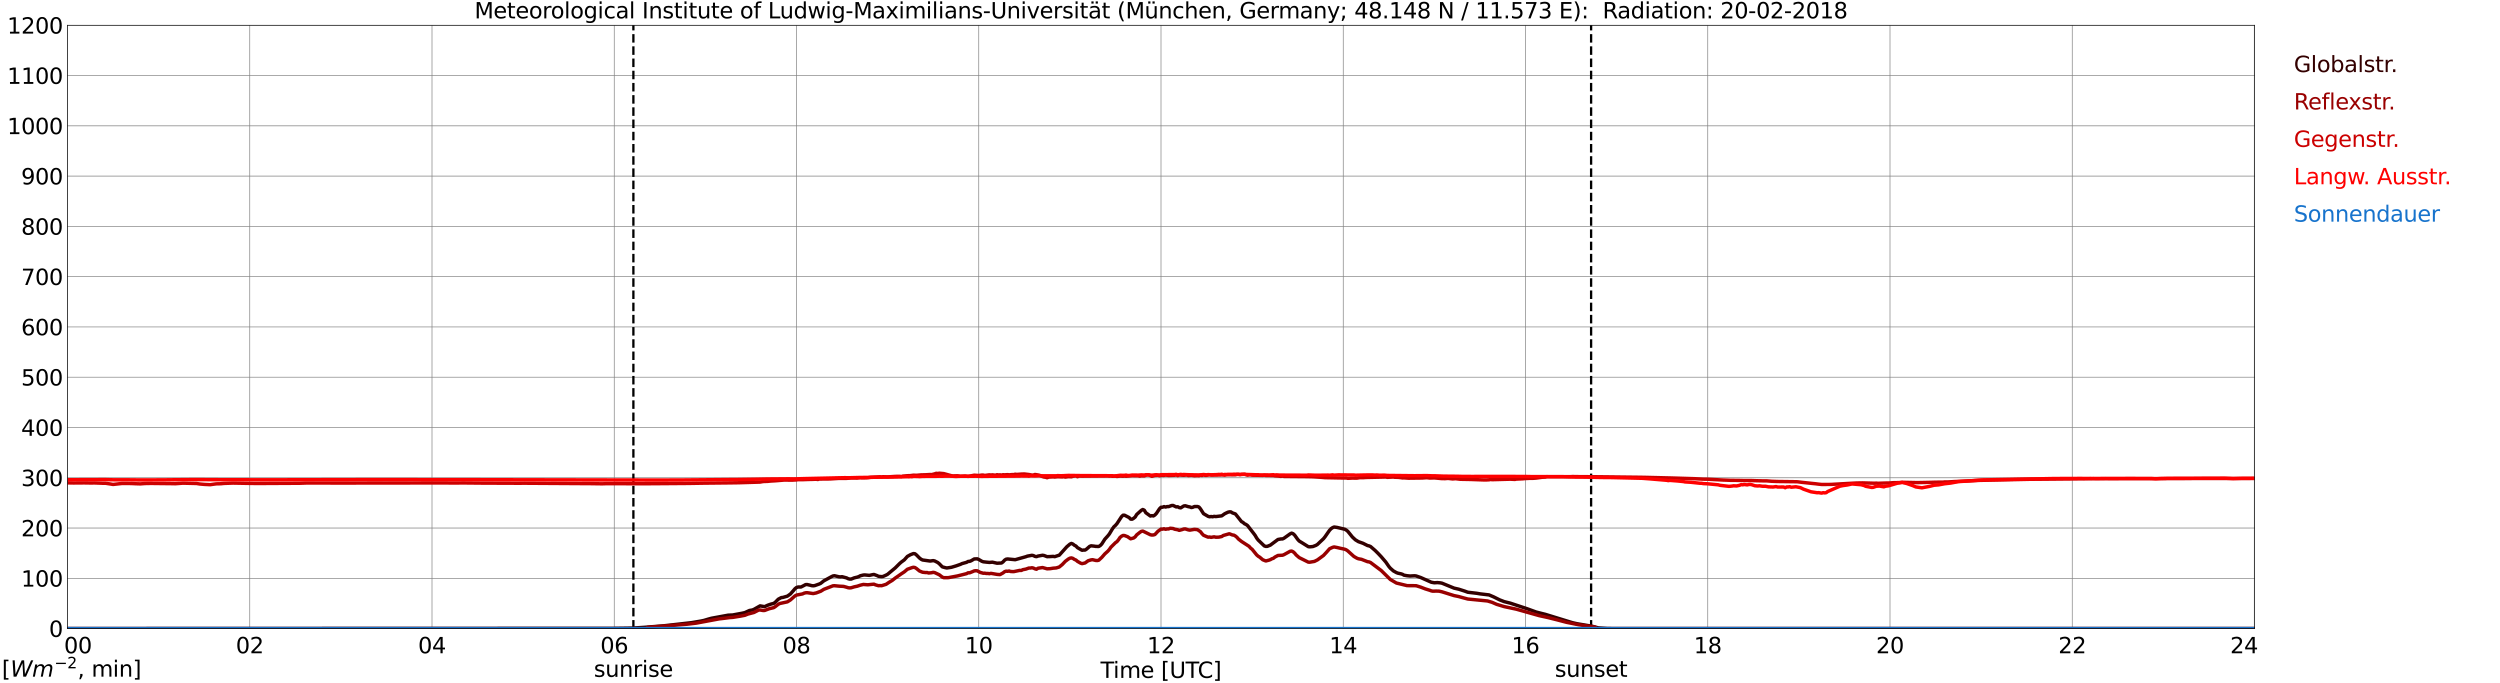 <?xml version="1.0" encoding="utf-8" standalone="no"?>
<!DOCTYPE svg PUBLIC "-//W3C//DTD SVG 1.1//EN"
  "http://www.w3.org/Graphics/SVG/1.1/DTD/svg11.dtd">
<svg xmlns:xlink="http://www.w3.org/1999/xlink" width="1085.4pt" height="296.64pt" viewBox="0 0 1085.4 296.64" xmlns="http://www.w3.org/2000/svg" version="1.1">
 <defs>
  <style type="text/css">*{stroke-linejoin: round; stroke-linecap: butt}</style>
 </defs>
 <g id="figure_1">
  <g id="patch_1">
   <path d="M 0 296.64 
L 1085.4 296.64 
L 1085.4 0 
L 0 0 
z
" style="fill: #ffffff"/>
  </g>
  <g id="axes_1">
   <g id="patch_2">
    <path d="M 29.306 272.909 
L 978.814 272.909 
L 978.814 10.976 
L 29.306 10.976 
z
" style="fill: #ffffff"/>
   </g>
   <g id="patch_3">
    <path d="M 978.814 272.909 
L 978.814 272.909 
L 978.814 10.976 
L 978.814 10.976 
z
" clip-path="url(#p44c463229f)" style="fill: #d3d3d3; opacity: 0.25; stroke: #d3d3d3; stroke-linejoin: miter"/>
   </g>
   <g id="matplotlib.axis_1">
    <g id="xtick_1">
     <g id="line2d_1">
      <path d="M 29.306 272.909 
L 29.306 10.976 
" clip-path="url(#p44c463229f)" style="fill: none; stroke: #808080; stroke-width: 0.3; stroke-linecap: square"/>
     </g>
     <g id="line2d_2"/>
     <g id="text_1">
      <!--    00 -->
      <g transform="translate(18.733 283.627) scale(0.095 -0.095)">
       <defs>
        <path id="DejaVuSans-20" transform="scale(0.016)"/>
        <path id="DejaVuSans-30" d="M 2034 4250 
Q 1547 4250 1301 3770 
Q 1056 3291 1056 2328 
Q 1056 1369 1301 889 
Q 1547 409 2034 409 
Q 2525 409 2770 889 
Q 3016 1369 3016 2328 
Q 3016 3291 2770 3770 
Q 2525 4250 2034 4250 
z
M 2034 4750 
Q 2819 4750 3233 4129 
Q 3647 3509 3647 2328 
Q 3647 1150 3233 529 
Q 2819 -91 2034 -91 
Q 1250 -91 836 529 
Q 422 1150 422 2328 
Q 422 3509 836 4129 
Q 1250 4750 2034 4750 
z
" transform="scale(0.016)"/>
       </defs>
       <use xlink:href="#DejaVuSans-20"/>
       <use xlink:href="#DejaVuSans-20" transform="translate(31.787 0)"/>
       <use xlink:href="#DejaVuSans-20" transform="translate(63.574 0)"/>
       <use xlink:href="#DejaVuSans-30" transform="translate(95.361 0)"/>
       <use xlink:href="#DejaVuSans-30" transform="translate(158.984 0)"/>
      </g>
     </g>
    </g>
    <g id="xtick_2">
     <g id="line2d_3">
      <path d="M 108.431 272.909 
L 108.431 10.976 
" clip-path="url(#p44c463229f)" style="fill: none; stroke: #808080; stroke-width: 0.3; stroke-linecap: square"/>
     </g>
     <g id="line2d_4"/>
     <g id="text_2">
      <!-- 02 -->
      <g transform="translate(102.387 283.627) scale(0.095 -0.095)">
       <defs>
        <path id="DejaVuSans-32" d="M 1228 531 
L 3431 531 
L 3431 0 
L 469 0 
L 469 531 
Q 828 903 1448 1529 
Q 2069 2156 2228 2338 
Q 2531 2678 2651 2914 
Q 2772 3150 2772 3378 
Q 2772 3750 2511 3984 
Q 2250 4219 1831 4219 
Q 1534 4219 1204 4116 
Q 875 4013 500 3803 
L 500 4441 
Q 881 4594 1212 4672 
Q 1544 4750 1819 4750 
Q 2544 4750 2975 4387 
Q 3406 4025 3406 3419 
Q 3406 3131 3298 2873 
Q 3191 2616 2906 2266 
Q 2828 2175 2409 1742 
Q 1991 1309 1228 531 
z
" transform="scale(0.016)"/>
       </defs>
       <use xlink:href="#DejaVuSans-30"/>
       <use xlink:href="#DejaVuSans-32" transform="translate(63.623 0)"/>
      </g>
     </g>
    </g>
    <g id="xtick_3">
     <g id="line2d_5">
      <path d="M 187.557 272.909 
L 187.557 10.976 
" clip-path="url(#p44c463229f)" style="fill: none; stroke: #808080; stroke-width: 0.3; stroke-linecap: square"/>
     </g>
     <g id="line2d_6"/>
     <g id="text_3">
      <!-- 04 -->
      <g transform="translate(181.513 283.627) scale(0.095 -0.095)">
       <defs>
        <path id="DejaVuSans-34" d="M 2419 4116 
L 825 1625 
L 2419 1625 
L 2419 4116 
z
M 2253 4666 
L 3047 4666 
L 3047 1625 
L 3713 1625 
L 3713 1100 
L 3047 1100 
L 3047 0 
L 2419 0 
L 2419 1100 
L 313 1100 
L 313 1709 
L 2253 4666 
z
" transform="scale(0.016)"/>
       </defs>
       <use xlink:href="#DejaVuSans-30"/>
       <use xlink:href="#DejaVuSans-34" transform="translate(63.623 0)"/>
      </g>
     </g>
    </g>
    <g id="xtick_4">
     <g id="line2d_7">
      <path d="M 266.683 272.909 
L 266.683 10.976 
" clip-path="url(#p44c463229f)" style="fill: none; stroke: #808080; stroke-width: 0.3; stroke-linecap: square"/>
     </g>
     <g id="line2d_8"/>
     <g id="text_4">
      <!-- 06 -->
      <g transform="translate(260.638 283.627) scale(0.095 -0.095)">
       <defs>
        <path id="DejaVuSans-36" d="M 2113 2584 
Q 1688 2584 1439 2293 
Q 1191 2003 1191 1497 
Q 1191 994 1439 701 
Q 1688 409 2113 409 
Q 2538 409 2786 701 
Q 3034 994 3034 1497 
Q 3034 2003 2786 2293 
Q 2538 2584 2113 2584 
z
M 3366 4563 
L 3366 3988 
Q 3128 4100 2886 4159 
Q 2644 4219 2406 4219 
Q 1781 4219 1451 3797 
Q 1122 3375 1075 2522 
Q 1259 2794 1537 2939 
Q 1816 3084 2150 3084 
Q 2853 3084 3261 2657 
Q 3669 2231 3669 1497 
Q 3669 778 3244 343 
Q 2819 -91 2113 -91 
Q 1303 -91 875 529 
Q 447 1150 447 2328 
Q 447 3434 972 4092 
Q 1497 4750 2381 4750 
Q 2619 4750 2861 4703 
Q 3103 4656 3366 4563 
z
" transform="scale(0.016)"/>
       </defs>
       <use xlink:href="#DejaVuSans-30"/>
       <use xlink:href="#DejaVuSans-36" transform="translate(63.623 0)"/>
      </g>
     </g>
    </g>
    <g id="xtick_5">
     <g id="line2d_9">
      <path d="M 345.808 272.909 
L 345.808 10.976 
" clip-path="url(#p44c463229f)" style="fill: none; stroke: #808080; stroke-width: 0.3; stroke-linecap: square"/>
     </g>
     <g id="line2d_10"/>
     <g id="text_5">
      <!-- 08 -->
      <g transform="translate(339.764 283.627) scale(0.095 -0.095)">
       <defs>
        <path id="DejaVuSans-38" d="M 2034 2216 
Q 1584 2216 1326 1975 
Q 1069 1734 1069 1313 
Q 1069 891 1326 650 
Q 1584 409 2034 409 
Q 2484 409 2743 651 
Q 3003 894 3003 1313 
Q 3003 1734 2745 1975 
Q 2488 2216 2034 2216 
z
M 1403 2484 
Q 997 2584 770 2862 
Q 544 3141 544 3541 
Q 544 4100 942 4425 
Q 1341 4750 2034 4750 
Q 2731 4750 3128 4425 
Q 3525 4100 3525 3541 
Q 3525 3141 3298 2862 
Q 3072 2584 2669 2484 
Q 3125 2378 3379 2068 
Q 3634 1759 3634 1313 
Q 3634 634 3220 271 
Q 2806 -91 2034 -91 
Q 1263 -91 848 271 
Q 434 634 434 1313 
Q 434 1759 690 2068 
Q 947 2378 1403 2484 
z
M 1172 3481 
Q 1172 3119 1398 2916 
Q 1625 2713 2034 2713 
Q 2441 2713 2670 2916 
Q 2900 3119 2900 3481 
Q 2900 3844 2670 4047 
Q 2441 4250 2034 4250 
Q 1625 4250 1398 4047 
Q 1172 3844 1172 3481 
z
" transform="scale(0.016)"/>
       </defs>
       <use xlink:href="#DejaVuSans-30"/>
       <use xlink:href="#DejaVuSans-38" transform="translate(63.623 0)"/>
      </g>
     </g>
    </g>
    <g id="xtick_6">
     <g id="line2d_11">
      <path d="M 424.934 272.909 
L 424.934 10.976 
" clip-path="url(#p44c463229f)" style="fill: none; stroke: #808080; stroke-width: 0.3; stroke-linecap: square"/>
     </g>
     <g id="line2d_12"/>
     <g id="text_6">
      <!-- 10 -->
      <g transform="translate(418.89 283.627) scale(0.095 -0.095)">
       <defs>
        <path id="DejaVuSans-31" d="M 794 531 
L 1825 531 
L 1825 4091 
L 703 3866 
L 703 4441 
L 1819 4666 
L 2450 4666 
L 2450 531 
L 3481 531 
L 3481 0 
L 794 0 
L 794 531 
z
" transform="scale(0.016)"/>
       </defs>
       <use xlink:href="#DejaVuSans-31"/>
       <use xlink:href="#DejaVuSans-30" transform="translate(63.623 0)"/>
      </g>
     </g>
    </g>
    <g id="xtick_7">
     <g id="line2d_13">
      <path d="M 504.06 272.909 
L 504.06 10.976 
" clip-path="url(#p44c463229f)" style="fill: none; stroke: #808080; stroke-width: 0.3; stroke-linecap: square"/>
     </g>
     <g id="line2d_14"/>
     <g id="text_7">
      <!-- 12 -->
      <g transform="translate(498.015 283.627) scale(0.095 -0.095)">
       <use xlink:href="#DejaVuSans-31"/>
       <use xlink:href="#DejaVuSans-32" transform="translate(63.623 0)"/>
      </g>
     </g>
    </g>
    <g id="xtick_8">
     <g id="line2d_15">
      <path d="M 583.185 272.909 
L 583.185 10.976 
" clip-path="url(#p44c463229f)" style="fill: none; stroke: #808080; stroke-width: 0.3; stroke-linecap: square"/>
     </g>
     <g id="line2d_16"/>
     <g id="text_8">
      <!-- 14 -->
      <g transform="translate(577.141 283.627) scale(0.095 -0.095)">
       <use xlink:href="#DejaVuSans-31"/>
       <use xlink:href="#DejaVuSans-34" transform="translate(63.623 0)"/>
      </g>
     </g>
    </g>
    <g id="xtick_9">
     <g id="line2d_17">
      <path d="M 662.311 272.909 
L 662.311 10.976 
" clip-path="url(#p44c463229f)" style="fill: none; stroke: #808080; stroke-width: 0.3; stroke-linecap: square"/>
     </g>
     <g id="line2d_18"/>
     <g id="text_9">
      <!-- 16 -->
      <g transform="translate(656.267 283.627) scale(0.095 -0.095)">
       <use xlink:href="#DejaVuSans-31"/>
       <use xlink:href="#DejaVuSans-36" transform="translate(63.623 0)"/>
      </g>
     </g>
    </g>
    <g id="xtick_10">
     <g id="line2d_19">
      <path d="M 741.437 272.909 
L 741.437 10.976 
" clip-path="url(#p44c463229f)" style="fill: none; stroke: #808080; stroke-width: 0.3; stroke-linecap: square"/>
     </g>
     <g id="line2d_20"/>
     <g id="text_10">
      <!-- 18 -->
      <g transform="translate(735.392 283.627) scale(0.095 -0.095)">
       <use xlink:href="#DejaVuSans-31"/>
       <use xlink:href="#DejaVuSans-38" transform="translate(63.623 0)"/>
      </g>
     </g>
    </g>
    <g id="xtick_11">
     <g id="line2d_21">
      <path d="M 820.562 272.909 
L 820.562 10.976 
" clip-path="url(#p44c463229f)" style="fill: none; stroke: #808080; stroke-width: 0.3; stroke-linecap: square"/>
     </g>
     <g id="line2d_22"/>
     <g id="text_11">
      <!-- 20 -->
      <g transform="translate(814.518 283.627) scale(0.095 -0.095)">
       <use xlink:href="#DejaVuSans-32"/>
       <use xlink:href="#DejaVuSans-30" transform="translate(63.623 0)"/>
      </g>
     </g>
    </g>
    <g id="xtick_12">
     <g id="line2d_23">
      <path d="M 899.688 272.909 
L 899.688 10.976 
" clip-path="url(#p44c463229f)" style="fill: none; stroke: #808080; stroke-width: 0.3; stroke-linecap: square"/>
     </g>
     <g id="line2d_24"/>
     <g id="text_12">
      <!-- 22 -->
      <g transform="translate(893.644 283.627) scale(0.095 -0.095)">
       <use xlink:href="#DejaVuSans-32"/>
       <use xlink:href="#DejaVuSans-32" transform="translate(63.623 0)"/>
      </g>
     </g>
    </g>
    <g id="xtick_13">
     <g id="line2d_25">
      <path d="M 978.814 272.909 
L 978.814 10.976 
" clip-path="url(#p44c463229f)" style="fill: none; stroke: #808080; stroke-width: 0.3; stroke-linecap: square"/>
     </g>
     <g id="line2d_26"/>
     <g id="text_13">
      <!-- 24    -->
      <g transform="translate(968.241 283.627) scale(0.095 -0.095)">
       <use xlink:href="#DejaVuSans-32"/>
       <use xlink:href="#DejaVuSans-34" transform="translate(63.623 0)"/>
       <use xlink:href="#DejaVuSans-20" transform="translate(127.246 0)"/>
       <use xlink:href="#DejaVuSans-20" transform="translate(159.033 0)"/>
       <use xlink:href="#DejaVuSans-20" transform="translate(190.82 0)"/>
      </g>
     </g>
    </g>
    <g id="text_14">
     <!-- Time [UTC] -->
     <g transform="translate(477.806 294.322) scale(0.095 -0.095)">
      <defs>
       <path id="DejaVuSans-54" d="M -19 4666 
L 3928 4666 
L 3928 4134 
L 2272 4134 
L 2272 0 
L 1638 0 
L 1638 4134 
L -19 4134 
L -19 4666 
z
" transform="scale(0.016)"/>
       <path id="DejaVuSans-69" d="M 603 3500 
L 1178 3500 
L 1178 0 
L 603 0 
L 603 3500 
z
M 603 4863 
L 1178 4863 
L 1178 4134 
L 603 4134 
L 603 4863 
z
" transform="scale(0.016)"/>
       <path id="DejaVuSans-6d" d="M 3328 2828 
Q 3544 3216 3844 3400 
Q 4144 3584 4550 3584 
Q 5097 3584 5394 3201 
Q 5691 2819 5691 2113 
L 5691 0 
L 5113 0 
L 5113 2094 
Q 5113 2597 4934 2840 
Q 4756 3084 4391 3084 
Q 3944 3084 3684 2787 
Q 3425 2491 3425 1978 
L 3425 0 
L 2847 0 
L 2847 2094 
Q 2847 2600 2669 2842 
Q 2491 3084 2119 3084 
Q 1678 3084 1418 2786 
Q 1159 2488 1159 1978 
L 1159 0 
L 581 0 
L 581 3500 
L 1159 3500 
L 1159 2956 
Q 1356 3278 1631 3431 
Q 1906 3584 2284 3584 
Q 2666 3584 2933 3390 
Q 3200 3197 3328 2828 
z
" transform="scale(0.016)"/>
       <path id="DejaVuSans-65" d="M 3597 1894 
L 3597 1613 
L 953 1613 
Q 991 1019 1311 708 
Q 1631 397 2203 397 
Q 2534 397 2845 478 
Q 3156 559 3463 722 
L 3463 178 
Q 3153 47 2828 -22 
Q 2503 -91 2169 -91 
Q 1331 -91 842 396 
Q 353 884 353 1716 
Q 353 2575 817 3079 
Q 1281 3584 2069 3584 
Q 2775 3584 3186 3129 
Q 3597 2675 3597 1894 
z
M 3022 2063 
Q 3016 2534 2758 2815 
Q 2500 3097 2075 3097 
Q 1594 3097 1305 2825 
Q 1016 2553 972 2059 
L 3022 2063 
z
" transform="scale(0.016)"/>
       <path id="DejaVuSans-5b" d="M 550 4863 
L 1875 4863 
L 1875 4416 
L 1125 4416 
L 1125 -397 
L 1875 -397 
L 1875 -844 
L 550 -844 
L 550 4863 
z
" transform="scale(0.016)"/>
       <path id="DejaVuSans-55" d="M 556 4666 
L 1191 4666 
L 1191 1831 
Q 1191 1081 1462 751 
Q 1734 422 2344 422 
Q 2950 422 3222 751 
Q 3494 1081 3494 1831 
L 3494 4666 
L 4128 4666 
L 4128 1753 
Q 4128 841 3676 375 
Q 3225 -91 2344 -91 
Q 1459 -91 1007 375 
Q 556 841 556 1753 
L 556 4666 
z
" transform="scale(0.016)"/>
       <path id="DejaVuSans-43" d="M 4122 4306 
L 4122 3641 
Q 3803 3938 3442 4084 
Q 3081 4231 2675 4231 
Q 1875 4231 1450 3742 
Q 1025 3253 1025 2328 
Q 1025 1406 1450 917 
Q 1875 428 2675 428 
Q 3081 428 3442 575 
Q 3803 722 4122 1019 
L 4122 359 
Q 3791 134 3420 21 
Q 3050 -91 2638 -91 
Q 1578 -91 968 557 
Q 359 1206 359 2328 
Q 359 3453 968 4101 
Q 1578 4750 2638 4750 
Q 3056 4750 3426 4639 
Q 3797 4528 4122 4306 
z
" transform="scale(0.016)"/>
       <path id="DejaVuSans-5d" d="M 1947 4863 
L 1947 -844 
L 622 -844 
L 622 -397 
L 1369 -397 
L 1369 4416 
L 622 4416 
L 622 4863 
L 1947 4863 
z
" transform="scale(0.016)"/>
      </defs>
      <use xlink:href="#DejaVuSans-54"/>
      <use xlink:href="#DejaVuSans-69" transform="translate(57.959 0)"/>
      <use xlink:href="#DejaVuSans-6d" transform="translate(85.742 0)"/>
      <use xlink:href="#DejaVuSans-65" transform="translate(183.154 0)"/>
      <use xlink:href="#DejaVuSans-20" transform="translate(244.678 0)"/>
      <use xlink:href="#DejaVuSans-5b" transform="translate(276.465 0)"/>
      <use xlink:href="#DejaVuSans-55" transform="translate(315.479 0)"/>
      <use xlink:href="#DejaVuSans-54" transform="translate(388.672 0)"/>
      <use xlink:href="#DejaVuSans-43" transform="translate(443.881 0)"/>
      <use xlink:href="#DejaVuSans-5d" transform="translate(513.705 0)"/>
     </g>
    </g>
   </g>
   <g id="matplotlib.axis_2">
    <g id="ytick_1">
     <g id="line2d_27">
      <path d="M 29.306 272.909 
L 978.814 272.909 
" clip-path="url(#p44c463229f)" style="fill: none; stroke: #808080; stroke-width: 0.3; stroke-linecap: square"/>
     </g>
     <g id="line2d_28"/>
     <g id="text_15">
      <!-- 0 -->
      <g transform="translate(21.261 276.518) scale(0.095 -0.095)">
       <use xlink:href="#DejaVuSans-30"/>
      </g>
     </g>
    </g>
    <g id="ytick_2">
     <g id="line2d_29">
      <path d="M 29.306 251.081 
L 978.814 251.081 
" clip-path="url(#p44c463229f)" style="fill: none; stroke: #808080; stroke-width: 0.3; stroke-linecap: square"/>
     </g>
     <g id="line2d_30"/>
     <g id="text_16">
      <!-- 100 -->
      <g transform="translate(9.173 254.69) scale(0.095 -0.095)">
       <use xlink:href="#DejaVuSans-31"/>
       <use xlink:href="#DejaVuSans-30" transform="translate(63.623 0)"/>
       <use xlink:href="#DejaVuSans-30" transform="translate(127.246 0)"/>
      </g>
     </g>
    </g>
    <g id="ytick_3">
     <g id="line2d_31">
      <path d="M 29.306 229.253 
L 978.814 229.253 
" clip-path="url(#p44c463229f)" style="fill: none; stroke: #808080; stroke-width: 0.3; stroke-linecap: square"/>
     </g>
     <g id="line2d_32"/>
     <g id="text_17">
      <!-- 200 -->
      <g transform="translate(9.173 232.863) scale(0.095 -0.095)">
       <use xlink:href="#DejaVuSans-32"/>
       <use xlink:href="#DejaVuSans-30" transform="translate(63.623 0)"/>
       <use xlink:href="#DejaVuSans-30" transform="translate(127.246 0)"/>
      </g>
     </g>
    </g>
    <g id="ytick_4">
     <g id="line2d_33">
      <path d="M 29.306 207.426 
L 978.814 207.426 
" clip-path="url(#p44c463229f)" style="fill: none; stroke: #808080; stroke-width: 0.3; stroke-linecap: square"/>
     </g>
     <g id="line2d_34"/>
     <g id="text_18">
      <!-- 300 -->
      <g transform="translate(9.173 211.035) scale(0.095 -0.095)">
       <defs>
        <path id="DejaVuSans-33" d="M 2597 2516 
Q 3050 2419 3304 2112 
Q 3559 1806 3559 1356 
Q 3559 666 3084 287 
Q 2609 -91 1734 -91 
Q 1441 -91 1130 -33 
Q 819 25 488 141 
L 488 750 
Q 750 597 1062 519 
Q 1375 441 1716 441 
Q 2309 441 2620 675 
Q 2931 909 2931 1356 
Q 2931 1769 2642 2001 
Q 2353 2234 1838 2234 
L 1294 2234 
L 1294 2753 
L 1863 2753 
Q 2328 2753 2575 2939 
Q 2822 3125 2822 3475 
Q 2822 3834 2567 4026 
Q 2313 4219 1838 4219 
Q 1578 4219 1281 4162 
Q 984 4106 628 3988 
L 628 4550 
Q 988 4650 1302 4700 
Q 1616 4750 1894 4750 
Q 2613 4750 3031 4423 
Q 3450 4097 3450 3541 
Q 3450 3153 3228 2886 
Q 3006 2619 2597 2516 
z
" transform="scale(0.016)"/>
       </defs>
       <use xlink:href="#DejaVuSans-33"/>
       <use xlink:href="#DejaVuSans-30" transform="translate(63.623 0)"/>
       <use xlink:href="#DejaVuSans-30" transform="translate(127.246 0)"/>
      </g>
     </g>
    </g>
    <g id="ytick_5">
     <g id="line2d_35">
      <path d="M 29.306 185.598 
L 978.814 185.598 
" clip-path="url(#p44c463229f)" style="fill: none; stroke: #808080; stroke-width: 0.3; stroke-linecap: square"/>
     </g>
     <g id="line2d_36"/>
     <g id="text_19">
      <!-- 400 -->
      <g transform="translate(9.173 189.207) scale(0.095 -0.095)">
       <use xlink:href="#DejaVuSans-34"/>
       <use xlink:href="#DejaVuSans-30" transform="translate(63.623 0)"/>
       <use xlink:href="#DejaVuSans-30" transform="translate(127.246 0)"/>
      </g>
     </g>
    </g>
    <g id="ytick_6">
     <g id="line2d_37">
      <path d="M 29.306 163.77 
L 978.814 163.77 
" clip-path="url(#p44c463229f)" style="fill: none; stroke: #808080; stroke-width: 0.3; stroke-linecap: square"/>
     </g>
     <g id="line2d_38"/>
     <g id="text_20">
      <!-- 500 -->
      <g transform="translate(9.173 167.379) scale(0.095 -0.095)">
       <defs>
        <path id="DejaVuSans-35" d="M 691 4666 
L 3169 4666 
L 3169 4134 
L 1269 4134 
L 1269 2991 
Q 1406 3038 1543 3061 
Q 1681 3084 1819 3084 
Q 2600 3084 3056 2656 
Q 3513 2228 3513 1497 
Q 3513 744 3044 326 
Q 2575 -91 1722 -91 
Q 1428 -91 1123 -41 
Q 819 9 494 109 
L 494 744 
Q 775 591 1075 516 
Q 1375 441 1709 441 
Q 2250 441 2565 725 
Q 2881 1009 2881 1497 
Q 2881 1984 2565 2268 
Q 2250 2553 1709 2553 
Q 1456 2553 1204 2497 
Q 953 2441 691 2322 
L 691 4666 
z
" transform="scale(0.016)"/>
       </defs>
       <use xlink:href="#DejaVuSans-35"/>
       <use xlink:href="#DejaVuSans-30" transform="translate(63.623 0)"/>
       <use xlink:href="#DejaVuSans-30" transform="translate(127.246 0)"/>
      </g>
     </g>
    </g>
    <g id="ytick_7">
     <g id="line2d_39">
      <path d="M 29.306 141.942 
L 978.814 141.942 
" clip-path="url(#p44c463229f)" style="fill: none; stroke: #808080; stroke-width: 0.3; stroke-linecap: square"/>
     </g>
     <g id="line2d_40"/>
     <g id="text_21">
      <!-- 600 -->
      <g transform="translate(9.173 145.551) scale(0.095 -0.095)">
       <use xlink:href="#DejaVuSans-36"/>
       <use xlink:href="#DejaVuSans-30" transform="translate(63.623 0)"/>
       <use xlink:href="#DejaVuSans-30" transform="translate(127.246 0)"/>
      </g>
     </g>
    </g>
    <g id="ytick_8">
     <g id="line2d_41">
      <path d="M 29.306 120.114 
L 978.814 120.114 
" clip-path="url(#p44c463229f)" style="fill: none; stroke: #808080; stroke-width: 0.3; stroke-linecap: square"/>
     </g>
     <g id="line2d_42"/>
     <g id="text_22">
      <!-- 700 -->
      <g transform="translate(9.173 123.724) scale(0.095 -0.095)">
       <defs>
        <path id="DejaVuSans-37" d="M 525 4666 
L 3525 4666 
L 3525 4397 
L 1831 0 
L 1172 0 
L 2766 4134 
L 525 4134 
L 525 4666 
z
" transform="scale(0.016)"/>
       </defs>
       <use xlink:href="#DejaVuSans-37"/>
       <use xlink:href="#DejaVuSans-30" transform="translate(63.623 0)"/>
       <use xlink:href="#DejaVuSans-30" transform="translate(127.246 0)"/>
      </g>
     </g>
    </g>
    <g id="ytick_9">
     <g id="line2d_43">
      <path d="M 29.306 98.287 
L 978.814 98.287 
" clip-path="url(#p44c463229f)" style="fill: none; stroke: #808080; stroke-width: 0.3; stroke-linecap: square"/>
     </g>
     <g id="line2d_44"/>
     <g id="text_23">
      <!-- 800 -->
      <g transform="translate(9.173 101.896) scale(0.095 -0.095)">
       <use xlink:href="#DejaVuSans-38"/>
       <use xlink:href="#DejaVuSans-30" transform="translate(63.623 0)"/>
       <use xlink:href="#DejaVuSans-30" transform="translate(127.246 0)"/>
      </g>
     </g>
    </g>
    <g id="ytick_10">
     <g id="line2d_45">
      <path d="M 29.306 76.459 
L 978.814 76.459 
" clip-path="url(#p44c463229f)" style="fill: none; stroke: #808080; stroke-width: 0.3; stroke-linecap: square"/>
     </g>
     <g id="line2d_46"/>
     <g id="text_24">
      <!-- 900 -->
      <g transform="translate(9.173 80.068) scale(0.095 -0.095)">
       <defs>
        <path id="DejaVuSans-39" d="M 703 97 
L 703 672 
Q 941 559 1184 500 
Q 1428 441 1663 441 
Q 2288 441 2617 861 
Q 2947 1281 2994 2138 
Q 2813 1869 2534 1725 
Q 2256 1581 1919 1581 
Q 1219 1581 811 2004 
Q 403 2428 403 3163 
Q 403 3881 828 4315 
Q 1253 4750 1959 4750 
Q 2769 4750 3195 4129 
Q 3622 3509 3622 2328 
Q 3622 1225 3098 567 
Q 2575 -91 1691 -91 
Q 1453 -91 1209 -44 
Q 966 3 703 97 
z
M 1959 2075 
Q 2384 2075 2632 2365 
Q 2881 2656 2881 3163 
Q 2881 3666 2632 3958 
Q 2384 4250 1959 4250 
Q 1534 4250 1286 3958 
Q 1038 3666 1038 3163 
Q 1038 2656 1286 2365 
Q 1534 2075 1959 2075 
z
" transform="scale(0.016)"/>
       </defs>
       <use xlink:href="#DejaVuSans-39"/>
       <use xlink:href="#DejaVuSans-30" transform="translate(63.623 0)"/>
       <use xlink:href="#DejaVuSans-30" transform="translate(127.246 0)"/>
      </g>
     </g>
    </g>
    <g id="ytick_11">
     <g id="line2d_47">
      <path d="M 29.306 54.631 
L 978.814 54.631 
" clip-path="url(#p44c463229f)" style="fill: none; stroke: #808080; stroke-width: 0.3; stroke-linecap: square"/>
     </g>
     <g id="line2d_48"/>
     <g id="text_25">
      <!-- 1000 -->
      <g transform="translate(3.128 58.24) scale(0.095 -0.095)">
       <use xlink:href="#DejaVuSans-31"/>
       <use xlink:href="#DejaVuSans-30" transform="translate(63.623 0)"/>
       <use xlink:href="#DejaVuSans-30" transform="translate(127.246 0)"/>
       <use xlink:href="#DejaVuSans-30" transform="translate(190.869 0)"/>
      </g>
     </g>
    </g>
    <g id="ytick_12">
     <g id="line2d_49">
      <path d="M 29.306 32.803 
L 978.814 32.803 
" clip-path="url(#p44c463229f)" style="fill: none; stroke: #808080; stroke-width: 0.3; stroke-linecap: square"/>
     </g>
     <g id="line2d_50"/>
     <g id="text_26">
      <!-- 1100 -->
      <g transform="translate(3.128 36.413) scale(0.095 -0.095)">
       <use xlink:href="#DejaVuSans-31"/>
       <use xlink:href="#DejaVuSans-31" transform="translate(63.623 0)"/>
       <use xlink:href="#DejaVuSans-30" transform="translate(127.246 0)"/>
       <use xlink:href="#DejaVuSans-30" transform="translate(190.869 0)"/>
      </g>
     </g>
    </g>
    <g id="ytick_13">
     <g id="line2d_51">
      <path d="M 29.306 10.976 
L 978.814 10.976 
" clip-path="url(#p44c463229f)" style="fill: none; stroke: #808080; stroke-width: 0.3; stroke-linecap: square"/>
     </g>
     <g id="line2d_52"/>
     <g id="text_27">
      <!-- 1200 -->
      <g transform="translate(3.128 14.585) scale(0.095 -0.095)">
       <use xlink:href="#DejaVuSans-31"/>
       <use xlink:href="#DejaVuSans-32" transform="translate(63.623 0)"/>
       <use xlink:href="#DejaVuSans-30" transform="translate(127.246 0)"/>
       <use xlink:href="#DejaVuSans-30" transform="translate(190.869 0)"/>
      </g>
     </g>
    </g>
   </g>
   <g id="line2d_53">
    <path d="M 274.991 272.909 
L 274.991 10.976 
" clip-path="url(#p44c463229f)" style="fill: none; stroke-dasharray: 3.7,1.6; stroke-dashoffset: 0; stroke: #000000"/>
   </g>
   <g id="line2d_54">
    <path d="M 690.796 272.909 
L 690.796 10.976 
" clip-path="url(#p44c463229f)" style="fill: none; stroke-dasharray: 3.7,1.6; stroke-dashoffset: 0; stroke: #000000"/>
   </g>
   <g id="line2d_55">
    <path d="M 29.306 272.909 
L 266.023 272.819 
L 270.639 272.756 
L 274.595 272.693 
L 277.233 272.522 
L 279.87 272.354 
L 285.805 271.889 
L 287.783 271.741 
L 294.377 271.001 
L 300.311 270.322 
L 304.267 269.646 
L 305.586 269.371 
L 307.564 268.779 
L 308.883 268.419 
L 316.136 267.087 
L 318.114 267.002 
L 319.433 266.749 
L 322.071 266.262 
L 323.39 265.965 
L 325.368 265.057 
L 326.686 264.824 
L 327.346 264.549 
L 329.983 263.047 
L 331.961 263.385 
L 333.28 262.772 
L 334.599 262.307 
L 335.918 261.969 
L 336.577 261.482 
L 337.896 260.15 
L 339.215 259.452 
L 339.874 259.389 
L 341.852 258.817 
L 343.171 257.887 
L 344.49 256.385 
L 345.149 255.602 
L 345.808 255.073 
L 346.468 254.862 
L 347.787 254.84 
L 349.105 254.163 
L 349.765 253.805 
L 350.424 253.783 
L 351.743 254.08 
L 352.402 254.27 
L 353.062 254.333 
L 353.721 254.248 
L 355.699 253.55 
L 356.359 253.233 
L 357.677 252.177 
L 360.974 250.378 
L 361.634 250.062 
L 362.293 249.955 
L 364.271 250.42 
L 364.93 250.463 
L 365.59 250.378 
L 367.568 250.906 
L 368.227 251.245 
L 368.887 251.415 
L 369.546 251.415 
L 370.865 250.885 
L 372.184 250.568 
L 372.843 250.337 
L 373.502 249.977 
L 374.821 249.658 
L 375.481 249.616 
L 377.459 249.806 
L 378.777 249.512 
L 379.437 249.405 
L 380.756 249.891 
L 381.415 250.208 
L 382.734 250.356 
L 383.393 250.271 
L 384.712 249.68 
L 385.371 249.32 
L 388.668 246.571 
L 390.646 244.605 
L 391.306 244.033 
L 392.624 243.059 
L 393.943 241.579 
L 395.262 240.839 
L 396.581 240.331 
L 397.24 240.416 
L 397.899 240.944 
L 399.218 242.278 
L 399.878 242.784 
L 400.537 243.123 
L 403.834 243.588 
L 405.153 243.398 
L 405.812 243.546 
L 407.131 244.223 
L 407.79 244.751 
L 409.109 246.106 
L 410.428 246.464 
L 411.087 246.591 
L 413.065 246.296 
L 415.043 245.703 
L 417.022 245.006 
L 417.681 244.688 
L 419.659 244.138 
L 420.318 243.758 
L 420.978 243.716 
L 421.637 243.461 
L 422.956 242.68 
L 424.275 242.616 
L 424.934 242.891 
L 426.253 243.673 
L 426.912 243.906 
L 428.231 244.055 
L 429.55 244.181 
L 430.869 244.074 
L 432.847 244.52 
L 434.825 244.434 
L 435.484 243.948 
L 436.144 243.208 
L 436.803 242.784 
L 437.462 242.68 
L 440.759 242.996 
L 445.375 241.706 
L 446.034 241.453 
L 448.012 241.093 
L 448.672 241.219 
L 449.331 241.558 
L 449.991 241.684 
L 450.65 241.431 
L 452.628 241.071 
L 453.287 241.178 
L 454.606 241.684 
L 455.925 241.643 
L 457.244 241.558 
L 457.903 241.684 
L 459.222 241.241 
L 459.881 241.051 
L 463.178 237.371 
L 464.497 236.249 
L 465.156 235.933 
L 465.816 236.208 
L 466.475 236.736 
L 467.134 237.074 
L 467.794 237.773 
L 469.772 238.914 
L 470.431 238.809 
L 471.091 238.829 
L 471.75 238.386 
L 473.069 237.223 
L 473.728 236.967 
L 475.047 237.116 
L 475.706 237.223 
L 477.025 237.264 
L 477.685 236.862 
L 478.344 236.186 
L 479.663 234.112 
L 480.981 232.654 
L 481.641 231.829 
L 482.96 229.629 
L 483.619 228.699 
L 484.278 228.105 
L 484.938 227.346 
L 486.916 224.32 
L 487.575 223.685 
L 488.235 223.685 
L 490.213 224.7 
L 490.872 225.377 
L 491.532 225.42 
L 492.191 225.019 
L 492.85 224.469 
L 493.51 223.369 
L 495.488 221.592 
L 496.147 221.21 
L 496.807 221.507 
L 497.466 222.607 
L 499.444 224.045 
L 500.103 223.875 
L 500.763 224.004 
L 501.422 223.58 
L 502.082 222.882 
L 503.4 220.893 
L 504.06 220.238 
L 504.719 220.217 
L 505.379 219.942 
L 506.038 220.153 
L 506.697 219.942 
L 507.357 219.963 
L 508.675 219.477 
L 509.335 219.455 
L 510.654 220.09 
L 511.313 220.005 
L 511.972 220.387 
L 512.632 220.492 
L 513.95 219.667 
L 514.61 219.581 
L 515.929 219.983 
L 516.588 220.09 
L 517.247 220.365 
L 517.907 220.217 
L 518.566 219.92 
L 519.885 219.9 
L 520.544 220.131 
L 521.204 220.937 
L 522.522 223.008 
L 524.501 224.172 
L 525.16 224.362 
L 525.819 224.257 
L 526.479 224.362 
L 527.138 224.172 
L 527.797 224.279 
L 530.435 223.96 
L 531.754 223.03 
L 533.073 222.395 
L 533.732 222.227 
L 534.391 222.227 
L 535.051 222.67 
L 536.369 223.135 
L 539.007 226.457 
L 539.666 226.815 
L 540.326 227.409 
L 540.985 227.704 
L 541.644 228.19 
L 544.282 231.576 
L 544.941 232.464 
L 545.601 233.606 
L 546.26 234.472 
L 548.898 237.011 
L 549.557 237.223 
L 550.216 237.201 
L 551.535 236.673 
L 554.832 234.219 
L 556.151 233.986 
L 556.81 233.986 
L 557.47 233.669 
L 560.107 231.785 
L 560.766 231.469 
L 561.426 231.722 
L 562.085 232.335 
L 563.404 234.175 
L 564.063 234.896 
L 565.382 235.699 
L 568.02 237.349 
L 568.679 237.412 
L 569.998 237.286 
L 571.317 236.777 
L 571.976 236.376 
L 574.613 233.881 
L 575.273 233.056 
L 576.592 231.152 
L 577.251 230.22 
L 577.91 229.524 
L 578.57 229.079 
L 579.229 228.804 
L 580.548 228.994 
L 583.845 229.777 
L 584.504 230.137 
L 585.164 230.687 
L 586.482 232.316 
L 587.142 233.141 
L 588.46 234.368 
L 589.779 235.171 
L 591.757 235.869 
L 593.736 236.862 
L 594.395 237.011 
L 595.054 237.286 
L 597.032 238.999 
L 598.351 240.309 
L 599.67 241.706 
L 601.648 244.011 
L 602.967 245.914 
L 603.626 246.698 
L 604.945 247.861 
L 606.264 248.601 
L 606.923 248.855 
L 608.242 249.13 
L 608.901 249.341 
L 609.561 249.723 
L 610.879 249.955 
L 612.198 250.081 
L 614.176 249.977 
L 614.836 250.062 
L 616.814 250.738 
L 621.429 252.79 
L 622.748 253.022 
L 624.067 252.936 
L 625.386 253.065 
L 626.045 253.192 
L 631.32 255.348 
L 633.298 255.794 
L 635.936 256.638 
L 637.255 257.125 
L 641.211 257.59 
L 642.53 257.824 
L 646.486 258.289 
L 648.464 259.135 
L 651.102 260.445 
L 653.08 261.207 
L 655.717 261.864 
L 662.97 264.274 
L 666.927 265.712 
L 669.564 266.389 
L 670.883 266.708 
L 682.752 270.366 
L 684.73 270.809 
L 691.324 271.909 
L 693.961 272.608 
L 697.918 272.883 
L 701.215 272.909 
L 978.154 272.909 
L 978.154 272.909 
" clip-path="url(#p44c463229f)" style="fill: none; stroke: #330000; stroke-width: 1.5; stroke-linecap: square"/>
   </g>
   <g id="line2d_56">
    <path d="M 29.306 272.909 
L 280.53 272.909 
L 281.189 272.361 
L 289.761 271.704 
L 291.739 271.536 
L 298.333 271.005 
L 302.289 270.54 
L 312.18 268.7 
L 313.499 268.552 
L 316.796 268.131 
L 318.114 268.046 
L 321.411 267.517 
L 323.39 267.135 
L 324.708 266.607 
L 327.346 265.909 
L 329.324 264.894 
L 329.983 264.83 
L 331.302 265.064 
L 331.961 265.042 
L 333.94 264.302 
L 335.918 263.815 
L 336.577 263.392 
L 337.896 262.355 
L 338.555 262.017 
L 341.852 261.299 
L 343.171 260.474 
L 345.149 258.719 
L 345.808 258.358 
L 348.446 257.85 
L 349.105 257.533 
L 349.765 257.363 
L 350.424 257.322 
L 353.062 257.704 
L 354.38 257.429 
L 356.359 256.686 
L 357.677 255.861 
L 361.634 254.34 
L 362.293 254.296 
L 364.271 254.488 
L 366.249 254.593 
L 367.568 254.953 
L 368.227 255.165 
L 368.887 255.248 
L 369.546 255.185 
L 370.865 254.783 
L 372.184 254.508 
L 373.502 254.065 
L 374.821 253.746 
L 376.799 253.895 
L 378.118 253.746 
L 379.437 253.62 
L 380.096 253.916 
L 381.415 254.296 
L 382.074 254.233 
L 382.734 254.296 
L 384.712 253.683 
L 386.031 252.795 
L 387.349 252.013 
L 388.668 250.976 
L 389.987 250.066 
L 391.306 249.136 
L 392.624 248.27 
L 393.943 247.148 
L 395.921 246.449 
L 396.581 246.281 
L 397.24 246.408 
L 397.899 246.831 
L 399.218 247.909 
L 400.537 248.438 
L 401.856 248.586 
L 402.515 248.564 
L 403.175 248.776 
L 404.493 248.649 
L 405.153 248.481 
L 405.812 248.608 
L 407.79 249.538 
L 409.109 250.553 
L 409.768 250.808 
L 411.746 250.786 
L 415.703 250.046 
L 419.659 249.051 
L 420.318 248.671 
L 420.978 248.693 
L 422.297 248.163 
L 422.956 247.868 
L 423.615 247.783 
L 424.275 247.824 
L 425.593 248.523 
L 426.912 248.883 
L 427.572 248.861 
L 428.231 248.988 
L 428.89 248.968 
L 429.55 249.073 
L 430.209 248.924 
L 432.847 249.37 
L 434.165 249.475 
L 435.484 248.735 
L 436.144 248.206 
L 436.803 247.973 
L 437.462 248.036 
L 438.122 247.909 
L 438.781 248.121 
L 440.1 248.184 
L 442.737 247.634 
L 443.397 247.676 
L 444.056 247.338 
L 445.375 247.084 
L 446.694 246.619 
L 447.353 246.619 
L 448.012 246.493 
L 448.672 246.641 
L 449.331 246.958 
L 449.991 247.148 
L 450.65 246.705 
L 452.628 246.408 
L 454.606 246.958 
L 455.925 246.894 
L 457.244 246.683 
L 458.563 246.578 
L 459.881 246.174 
L 461.2 245.096 
L 462.519 243.701 
L 463.838 242.706 
L 464.497 242.348 
L 465.156 242.219 
L 465.816 242.431 
L 466.475 242.876 
L 467.134 243.151 
L 467.794 243.721 
L 469.113 244.483 
L 469.772 244.716 
L 471.091 244.419 
L 472.409 243.468 
L 473.728 243.066 
L 474.388 243.003 
L 475.706 243.319 
L 476.366 243.363 
L 477.025 243.236 
L 478.344 242.009 
L 479.663 240.486 
L 480.981 239.301 
L 481.641 238.539 
L 482.3 237.587 
L 484.278 235.62 
L 484.938 235.156 
L 485.597 234.352 
L 486.256 233.357 
L 486.916 232.807 
L 487.575 232.469 
L 488.235 232.512 
L 489.553 233.019 
L 490.872 233.929 
L 492.191 233.569 
L 492.85 233.082 
L 493.51 232.215 
L 494.828 231.178 
L 495.488 230.714 
L 496.147 230.565 
L 499.444 232.174 
L 500.103 232.3 
L 500.763 232.259 
L 501.422 232.067 
L 502.741 230.65 
L 504.06 229.699 
L 504.719 229.74 
L 505.379 229.55 
L 506.038 229.803 
L 506.697 229.635 
L 507.357 229.657 
L 508.016 229.338 
L 509.335 229.465 
L 509.994 229.762 
L 511.313 229.995 
L 511.972 230.27 
L 513.291 229.91 
L 513.95 229.677 
L 514.61 229.635 
L 515.929 230.059 
L 516.588 230.163 
L 518.566 229.825 
L 519.885 229.952 
L 521.204 230.84 
L 521.863 231.709 
L 522.522 232.386 
L 523.841 232.955 
L 524.501 233.211 
L 525.16 233.147 
L 525.819 233.294 
L 527.138 233.062 
L 527.797 233.23 
L 529.116 233.211 
L 530.435 232.936 
L 531.094 232.49 
L 533.732 231.729 
L 535.051 232.259 
L 535.71 232.342 
L 536.369 232.724 
L 537.029 233.274 
L 537.688 234.034 
L 539.007 235.07 
L 542.304 237.207 
L 542.963 237.969 
L 543.623 238.476 
L 545.601 240.929 
L 546.26 241.501 
L 546.919 241.902 
L 548.238 243.024 
L 549.557 243.553 
L 550.876 243.214 
L 551.535 242.981 
L 552.195 242.601 
L 552.854 242.389 
L 553.513 241.861 
L 554.832 241.163 
L 556.81 241.058 
L 557.47 240.802 
L 560.107 239.344 
L 560.766 239.237 
L 561.426 239.556 
L 562.085 240.148 
L 562.745 240.951 
L 564.063 242.092 
L 568.02 244.061 
L 568.679 244.081 
L 570.657 243.743 
L 571.976 243.088 
L 574.613 241.163 
L 575.932 239.746 
L 577.251 238.244 
L 578.57 237.631 
L 579.229 237.461 
L 580.548 237.716 
L 581.867 238.032 
L 583.185 238.307 
L 583.845 238.456 
L 584.504 238.731 
L 585.164 239.196 
L 587.801 241.586 
L 589.12 242.348 
L 589.779 242.601 
L 591.098 242.832 
L 593.736 243.869 
L 594.395 243.954 
L 595.054 244.229 
L 599.67 247.698 
L 603.626 251.59 
L 606.264 253.133 
L 610.879 254.255 
L 614.836 254.296 
L 616.814 254.91 
L 618.792 255.671 
L 620.77 256.285 
L 621.429 256.54 
L 622.089 256.667 
L 623.408 256.623 
L 624.726 256.645 
L 626.045 256.942 
L 628.023 257.555 
L 629.342 257.976 
L 631.32 258.59 
L 633.298 258.994 
L 635.276 259.544 
L 637.255 260.072 
L 645.827 260.917 
L 647.805 261.51 
L 649.783 262.377 
L 653.08 263.37 
L 658.355 264.492 
L 668.246 267.284 
L 672.202 268.15 
L 676.158 269.146 
L 680.114 270.183 
L 685.389 271.239 
L 691.983 272.169 
L 692.643 272.317 
L 693.302 272.909 
L 978.154 272.909 
L 978.154 272.909 
" clip-path="url(#p44c463229f)" style="fill: none; stroke: #990000; stroke-width: 1.5; stroke-linecap: square"/>
   </g>
   <g id="line2d_57">
    <path d="M 29.306 209.634 
L 31.943 209.691 
L 36.559 209.654 
L 39.197 209.698 
L 41.175 209.68 
L 44.472 209.807 
L 45.79 209.809 
L 47.768 210.106 
L 49.087 210.329 
L 53.043 209.892 
L 57 209.923 
L 58.978 210.019 
L 60.956 210.08 
L 62.934 209.927 
L 65.572 209.877 
L 74.803 209.982 
L 76.122 210.014 
L 79.419 209.772 
L 85.353 209.914 
L 86.672 210.13 
L 88.65 210.302 
L 91.288 210.431 
L 92.606 210.237 
L 93.925 210.067 
L 95.903 210.021 
L 97.222 209.881 
L 101.178 209.739 
L 107.772 209.861 
L 111.728 209.912 
L 130.191 209.811 
L 132.829 209.715 
L 143.379 209.717 
L 145.357 209.728 
L 193.492 209.669 
L 196.129 209.707 
L 201.404 209.676 
L 209.317 209.75 
L 225.142 209.811 
L 227.779 209.796 
L 254.155 209.964 
L 255.473 209.962 
L 261.408 210.049 
L 263.386 209.986 
L 268.661 210.001 
L 280.53 210.019 
L 285.805 209.984 
L 298.992 209.881 
L 302.949 209.813 
L 305.586 209.768 
L 316.796 209.648 
L 320.752 209.591 
L 329.983 209.307 
L 331.302 209.065 
L 333.28 208.993 
L 334.599 208.86 
L 336.577 208.746 
L 340.533 208.423 
L 343.83 208.467 
L 345.808 208.362 
L 346.468 208.24 
L 348.446 208.257 
L 351.083 208.159 
L 352.402 208.139 
L 354.38 208.063 
L 355.04 208.187 
L 355.699 207.993 
L 360.315 207.945 
L 364.271 207.698 
L 367.568 207.692 
L 369.546 207.526 
L 372.184 207.552 
L 373.502 207.41 
L 374.162 207.482 
L 375.481 207.465 
L 376.799 207.415 
L 378.118 207.216 
L 382.074 207.004 
L 382.734 207.089 
L 383.393 206.976 
L 385.371 207.046 
L 388.668 206.83 
L 389.987 206.793 
L 390.646 206.793 
L 391.306 206.913 
L 391.965 206.699 
L 393.943 206.535 
L 395.262 206.493 
L 396.581 206.304 
L 397.899 206.356 
L 399.878 206.175 
L 401.856 206.125 
L 403.834 206.011 
L 404.493 206.05 
L 405.812 205.721 
L 406.471 205.483 
L 407.131 205.564 
L 407.79 205.446 
L 409.109 205.559 
L 409.768 205.62 
L 413.065 206.531 
L 413.725 206.631 
L 415.703 206.557 
L 417.022 206.784 
L 419 206.659 
L 420.318 206.841 
L 422.956 206.31 
L 424.934 206.441 
L 426.253 206.26 
L 426.912 206.266 
L 427.572 206.417 
L 429.55 206.144 
L 430.209 206.234 
L 430.869 206.157 
L 432.187 206.319 
L 432.847 206.094 
L 433.506 206.212 
L 434.165 206.157 
L 434.825 206.266 
L 435.484 206.101 
L 436.144 206.164 
L 437.462 206.061 
L 438.122 206.16 
L 439.44 206.033 
L 440.1 206.061 
L 440.759 205.88 
L 441.419 205.976 
L 443.397 205.828 
L 444.716 205.78 
L 446.694 206.013 
L 448.012 206.253 
L 448.672 206.236 
L 449.331 205.998 
L 450.65 206.203 
L 451.309 206.347 
L 452.628 206.91 
L 453.287 207.124 
L 453.947 207.201 
L 454.606 207.421 
L 455.266 207.148 
L 457.244 207.035 
L 457.903 207.122 
L 459.222 206.974 
L 461.2 207.063 
L 461.859 206.945 
L 462.519 207.146 
L 463.838 206.93 
L 465.156 207.006 
L 465.816 206.786 
L 467.134 206.57 
L 467.794 206.972 
L 468.453 206.677 
L 469.772 206.714 
L 480.981 206.607 
L 481.641 206.714 
L 482.3 206.62 
L 482.96 206.79 
L 484.278 206.714 
L 484.938 206.867 
L 486.256 206.688 
L 487.575 206.755 
L 488.235 206.677 
L 488.894 206.766 
L 491.532 206.522 
L 494.169 206.563 
L 494.828 206.74 
L 495.488 206.574 
L 496.807 206.624 
L 497.466 206.33 
L 498.125 206.179 
L 498.785 206.216 
L 500.103 206.788 
L 501.422 206.408 
L 502.741 206.334 
L 503.4 206.537 
L 504.06 206.382 
L 505.379 206.393 
L 506.038 206.24 
L 507.357 206.432 
L 509.994 206.341 
L 510.654 206.144 
L 511.313 206.483 
L 511.972 206.216 
L 513.291 206.323 
L 513.95 206.354 
L 515.269 206.218 
L 515.929 206.469 
L 517.247 206.347 
L 518.566 206.548 
L 519.885 206.465 
L 520.544 206.541 
L 521.204 206.284 
L 521.863 206.448 
L 522.522 206.16 
L 523.182 206.358 
L 523.841 206.369 
L 525.16 206.101 
L 525.819 206.26 
L 529.776 206.201 
L 531.094 206.16 
L 531.754 206.297 
L 532.413 206.098 
L 536.369 206.151 
L 537.029 205.95 
L 537.688 205.915 
L 538.348 206.057 
L 540.326 205.876 
L 541.644 206.306 
L 542.304 206.127 
L 542.963 206.129 
L 543.623 206.297 
L 548.238 206.395 
L 548.898 206.262 
L 549.557 206.43 
L 552.854 206.459 
L 553.513 206.603 
L 554.832 206.677 
L 556.151 206.832 
L 556.81 206.705 
L 557.47 206.858 
L 567.36 206.943 
L 569.998 207.002 
L 573.954 207.264 
L 575.273 207.382 
L 579.229 207.46 
L 580.548 207.489 
L 583.845 207.546 
L 584.504 207.513 
L 585.164 207.668 
L 587.142 207.57 
L 589.12 207.589 
L 590.439 207.369 
L 591.757 207.399 
L 593.076 207.297 
L 600.329 207.133 
L 601.648 207.092 
L 602.307 207.249 
L 604.286 207.135 
L 604.945 207.087 
L 605.604 207.227 
L 606.923 207.229 
L 608.242 207.391 
L 608.901 207.502 
L 609.561 207.471 
L 611.539 207.611 
L 617.473 207.535 
L 619.451 207.391 
L 620.77 207.552 
L 622.748 207.491 
L 626.045 207.801 
L 627.364 207.808 
L 628.683 207.705 
L 630.661 207.934 
L 631.98 207.84 
L 633.958 208.08 
L 638.573 208.168 
L 643.848 208.358 
L 645.167 208.377 
L 646.486 208.31 
L 647.145 208.168 
L 647.805 208.262 
L 655.717 208.045 
L 657.695 208.146 
L 658.355 208.006 
L 660.992 207.893 
L 662.311 207.766 
L 664.289 207.67 
L 665.608 207.668 
L 666.927 207.57 
L 669.564 207.207 
L 670.883 207.148 
L 671.542 206.947 
L 679.455 206.943 
L 681.433 206.961 
L 682.752 206.893 
L 686.049 206.945 
L 691.983 206.972 
L 711.105 207.194 
L 713.743 207.231 
L 725.612 207.517 
L 728.249 207.596 
L 735.502 207.818 
L 739.459 208.032 
L 741.437 208.061 
L 748.031 208.412 
L 750.009 208.482 
L 751.327 208.541 
L 754.624 208.565 
L 757.262 208.628 
L 760.559 208.633 
L 762.537 208.707 
L 763.856 208.74 
L 765.834 208.774 
L 767.153 208.781 
L 769.131 208.945 
L 771.768 209.041 
L 779.021 209.137 
L 780.34 209.163 
L 782.318 209.41 
L 786.934 209.899 
L 788.253 210.032 
L 789.572 210.202 
L 790.89 210.333 
L 794.847 210.316 
L 803.419 209.837 
L 806.056 209.696 
L 808.694 209.65 
L 813.969 209.8 
L 814.628 209.739 
L 815.287 209.822 
L 818.584 209.711 
L 819.903 209.704 
L 821.881 209.569 
L 824.519 209.521 
L 825.837 209.39 
L 832.431 209.53 
L 835.728 209.464 
L 838.366 209.405 
L 840.344 209.34 
L 843.641 209.318 
L 844.3 209.222 
L 845.619 209.237 
L 848.256 209.084 
L 859.466 208.558 
L 881.225 208.087 
L 908.919 207.829 
L 928.041 207.79 
L 931.998 207.794 
L 949.801 207.759 
L 953.098 207.738 
L 978.154 207.729 
L 978.154 207.729 
" clip-path="url(#p44c463229f)" style="fill: none; stroke: #cc0000; stroke-width: 1.5; stroke-linecap: square"/>
   </g>
   <g id="line2d_58">
    <path d="M 29.306 208.281 
L 45.79 208.224 
L 48.428 208.288 
L 51.065 208.318 
L 55.022 208.301 
L 57.659 208.34 
L 61.615 208.371 
L 66.89 208.355 
L 71.506 208.338 
L 73.484 208.303 
L 84.694 208.214 
L 97.881 208.279 
L 118.322 208.305 
L 167.776 208.209 
L 171.732 208.224 
L 178.985 208.207 
L 182.282 208.248 
L 198.767 208.253 
L 213.932 208.27 
L 215.251 208.277 
L 288.442 208.432 
L 291.739 208.397 
L 295.696 208.397 
L 298.333 208.366 
L 317.455 208.196 
L 319.433 208.192 
L 328.005 208.063 
L 333.28 207.956 
L 342.512 207.877 
L 344.49 207.921 
L 349.105 207.786 
L 366.909 207.384 
L 368.227 207.426 
L 372.843 207.305 
L 374.821 207.279 
L 389.328 207.096 
L 393.943 206.958 
L 394.603 207.002 
L 395.262 206.915 
L 395.921 206.978 
L 396.581 206.832 
L 398.559 206.873 
L 399.218 206.93 
L 400.537 206.834 
L 401.856 206.821 
L 405.812 206.821 
L 407.79 206.755 
L 409.109 206.786 
L 410.428 206.707 
L 413.065 206.742 
L 415.043 206.878 
L 416.362 206.801 
L 418.34 206.769 
L 422.297 206.788 
L 423.615 206.751 
L 424.934 206.801 
L 426.253 206.832 
L 428.231 206.801 
L 442.737 206.692 
L 443.397 206.631 
L 444.716 206.668 
L 446.034 206.653 
L 446.694 206.753 
L 447.353 206.598 
L 449.331 206.653 
L 451.309 206.559 
L 458.563 206.581 
L 459.222 206.487 
L 460.541 206.555 
L 461.859 206.502 
L 463.838 206.402 
L 470.431 206.491 
L 471.75 206.489 
L 482.96 206.537 
L 483.619 206.67 
L 484.938 206.528 
L 486.256 206.349 
L 488.235 206.36 
L 488.894 206.258 
L 489.553 206.437 
L 490.213 206.441 
L 491.532 206.247 
L 492.85 206.238 
L 494.169 206.288 
L 495.488 206.173 
L 496.807 206.245 
L 497.466 206.12 
L 498.785 206.131 
L 499.444 206.275 
L 500.103 206.301 
L 501.422 206.153 
L 502.082 206.103 
L 502.741 206.229 
L 503.4 206.221 
L 504.06 206.085 
L 509.994 206.044 
L 510.654 205.933 
L 511.313 206.166 
L 512.632 205.946 
L 513.291 206.068 
L 513.95 205.994 
L 515.269 206.07 
L 516.588 206.118 
L 520.544 206.203 
L 521.863 206.09 
L 522.522 206.011 
L 523.841 206.157 
L 524.501 206.044 
L 525.819 206.133 
L 528.457 206.044 
L 529.116 205.961 
L 529.776 206.011 
L 530.435 205.88 
L 531.094 206.118 
L 531.754 205.978 
L 532.413 206.013 
L 533.073 205.935 
L 535.051 205.943 
L 535.71 205.867 
L 537.688 205.981 
L 538.348 206.013 
L 539.007 205.911 
L 545.601 206.125 
L 546.26 206.096 
L 546.919 206.238 
L 548.898 206.221 
L 550.216 206.181 
L 550.876 206.245 
L 552.854 206.101 
L 553.513 206.242 
L 554.173 206.149 
L 555.491 206.256 
L 567.36 206.308 
L 568.02 206.203 
L 571.317 206.325 
L 576.592 206.262 
L 577.251 206.314 
L 578.57 206.164 
L 579.229 206.297 
L 581.207 206.16 
L 582.526 206.201 
L 587.801 206.221 
L 588.46 206.31 
L 592.417 206.218 
L 595.714 206.181 
L 597.032 206.271 
L 597.692 206.205 
L 599.011 206.323 
L 600.989 206.275 
L 602.307 206.404 
L 614.176 206.531 
L 619.451 206.48 
L 621.429 206.557 
L 622.748 206.561 
L 626.705 206.712 
L 632.639 206.769 
L 635.276 206.838 
L 639.233 206.847 
L 651.761 206.827 
L 662.311 206.858 
L 665.608 206.928 
L 668.246 206.906 
L 674.839 206.954 
L 676.817 206.958 
L 678.136 206.937 
L 683.411 207.111 
L 686.049 207.116 
L 689.346 207.17 
L 693.302 207.273 
L 696.599 207.325 
L 697.918 207.329 
L 699.896 207.347 
L 713.083 207.666 
L 716.38 207.917 
L 723.633 208.53 
L 724.293 208.672 
L 724.952 208.563 
L 728.249 208.822 
L 730.887 209.082 
L 731.546 209.233 
L 734.184 209.397 
L 738.14 209.822 
L 738.799 209.822 
L 739.459 209.955 
L 741.437 210.049 
L 746.052 210.497 
L 746.712 210.695 
L 750.668 211.16 
L 751.987 211.029 
L 752.646 210.916 
L 753.965 210.983 
L 755.284 210.695 
L 755.943 210.398 
L 756.602 210.49 
L 757.262 210.361 
L 758.581 210.521 
L 759.24 210.355 
L 759.899 210.318 
L 760.559 210.453 
L 761.878 210.89 
L 763.196 210.994 
L 763.856 210.918 
L 765.174 211.11 
L 766.493 211.112 
L 767.812 211.37 
L 769.79 211.44 
L 771.109 211.256 
L 771.768 211.453 
L 774.406 211.442 
L 775.065 211.756 
L 775.725 211.394 
L 776.384 211.403 
L 777.043 211.298 
L 777.703 211.538 
L 779.681 211.335 
L 781.659 211.71 
L 782.978 212.365 
L 786.275 213.522 
L 788.912 213.928 
L 789.572 213.882 
L 790.89 214.098 
L 791.55 213.897 
L 792.209 213.991 
L 792.868 213.895 
L 793.528 213.389 
L 798.803 211.09 
L 800.122 210.824 
L 802.1 210.547 
L 804.078 210.117 
L 808.034 210.455 
L 809.353 210.802 
L 810.012 211.13 
L 812.65 211.634 
L 813.309 211.571 
L 814.628 211.114 
L 815.947 211.034 
L 817.925 211.365 
L 818.584 211.106 
L 819.903 210.931 
L 823.859 209.759 
L 825.837 209.453 
L 827.816 209.92 
L 830.453 210.842 
L 831.772 211.405 
L 834.409 211.789 
L 837.706 211.171 
L 839.684 210.678 
L 841.663 210.512 
L 844.3 210.027 
L 846.938 209.733 
L 850.235 209.108 
L 854.191 208.847 
L 860.785 208.355 
L 866.06 208.246 
L 891.775 207.753 
L 903.644 207.707 
L 904.963 207.729 
L 907.601 207.711 
L 910.238 207.766 
L 914.194 207.714 
L 917.491 207.733 
L 933.976 207.749 
L 935.954 207.882 
L 937.932 207.753 
L 941.229 207.668 
L 962.329 207.65 
L 965.626 207.6 
L 969.582 207.792 
L 972.879 207.687 
L 976.836 207.666 
L 978.154 207.646 
L 978.154 207.646 
" clip-path="url(#p44c463229f)" style="fill: none; stroke: #ff0000; stroke-width: 1.5; stroke-linecap: square"/>
   </g>
   <g id="line2d_59">
    <path d="M 29.306 272.909 
L 978.154 272.909 
L 978.154 272.909 
" clip-path="url(#p44c463229f)" style="fill: none; stroke: #1773cc; stroke-width: 1.5; stroke-linecap: square"/>
   </g>
   <g id="patch_4">
    <path d="M 29.306 272.909 
L 29.306 10.976 
" style="fill: none; stroke: #000000; stroke-width: 0.3; stroke-linejoin: miter; stroke-linecap: square"/>
   </g>
   <g id="patch_5">
    <path d="M 978.814 272.909 
L 978.814 10.976 
" style="fill: none; stroke: #000000; stroke-width: 0.3; stroke-linejoin: miter; stroke-linecap: square"/>
   </g>
   <g id="patch_6">
    <path d="M 29.306 272.909 
L 978.814 272.909 
" style="fill: none; stroke: #000000; stroke-width: 0.3; stroke-linejoin: miter; stroke-linecap: square"/>
   </g>
   <g id="patch_7">
    <path d="M 29.306 10.976 
L 978.814 10.976 
" style="fill: none; stroke: #000000; stroke-width: 0.3; stroke-linejoin: miter; stroke-linecap: square"/>
   </g>
   <g id="text_28">
    <!-- sunrise -->
    <g transform="translate(257.826 293.863) scale(0.095 -0.095)">
     <defs>
      <path id="DejaVuSans-73" d="M 2834 3397 
L 2834 2853 
Q 2591 2978 2328 3040 
Q 2066 3103 1784 3103 
Q 1356 3103 1142 2972 
Q 928 2841 928 2578 
Q 928 2378 1081 2264 
Q 1234 2150 1697 2047 
L 1894 2003 
Q 2506 1872 2764 1633 
Q 3022 1394 3022 966 
Q 3022 478 2636 193 
Q 2250 -91 1575 -91 
Q 1294 -91 989 -36 
Q 684 19 347 128 
L 347 722 
Q 666 556 975 473 
Q 1284 391 1588 391 
Q 1994 391 2212 530 
Q 2431 669 2431 922 
Q 2431 1156 2273 1281 
Q 2116 1406 1581 1522 
L 1381 1569 
Q 847 1681 609 1914 
Q 372 2147 372 2553 
Q 372 3047 722 3315 
Q 1072 3584 1716 3584 
Q 2034 3584 2315 3537 
Q 2597 3491 2834 3397 
z
" transform="scale(0.016)"/>
      <path id="DejaVuSans-75" d="M 544 1381 
L 544 3500 
L 1119 3500 
L 1119 1403 
Q 1119 906 1312 657 
Q 1506 409 1894 409 
Q 2359 409 2629 706 
Q 2900 1003 2900 1516 
L 2900 3500 
L 3475 3500 
L 3475 0 
L 2900 0 
L 2900 538 
Q 2691 219 2414 64 
Q 2138 -91 1772 -91 
Q 1169 -91 856 284 
Q 544 659 544 1381 
z
M 1991 3584 
L 1991 3584 
z
" transform="scale(0.016)"/>
      <path id="DejaVuSans-6e" d="M 3513 2113 
L 3513 0 
L 2938 0 
L 2938 2094 
Q 2938 2591 2744 2837 
Q 2550 3084 2163 3084 
Q 1697 3084 1428 2787 
Q 1159 2491 1159 1978 
L 1159 0 
L 581 0 
L 581 3500 
L 1159 3500 
L 1159 2956 
Q 1366 3272 1645 3428 
Q 1925 3584 2291 3584 
Q 2894 3584 3203 3211 
Q 3513 2838 3513 2113 
z
" transform="scale(0.016)"/>
      <path id="DejaVuSans-72" d="M 2631 2963 
Q 2534 3019 2420 3045 
Q 2306 3072 2169 3072 
Q 1681 3072 1420 2755 
Q 1159 2438 1159 1844 
L 1159 0 
L 581 0 
L 581 3500 
L 1159 3500 
L 1159 2956 
Q 1341 3275 1631 3429 
Q 1922 3584 2338 3584 
Q 2397 3584 2469 3576 
Q 2541 3569 2628 3553 
L 2631 2963 
z
" transform="scale(0.016)"/>
     </defs>
     <use xlink:href="#DejaVuSans-73"/>
     <use xlink:href="#DejaVuSans-75" transform="translate(52.1 0)"/>
     <use xlink:href="#DejaVuSans-6e" transform="translate(115.479 0)"/>
     <use xlink:href="#DejaVuSans-72" transform="translate(178.857 0)"/>
     <use xlink:href="#DejaVuSans-69" transform="translate(219.971 0)"/>
     <use xlink:href="#DejaVuSans-73" transform="translate(247.754 0)"/>
     <use xlink:href="#DejaVuSans-65" transform="translate(299.854 0)"/>
    </g>
   </g>
   <g id="text_29">
    <!-- sunset -->
    <g transform="translate(675.042 293.863) scale(0.095 -0.095)">
     <defs>
      <path id="DejaVuSans-74" d="M 1172 4494 
L 1172 3500 
L 2356 3500 
L 2356 3053 
L 1172 3053 
L 1172 1153 
Q 1172 725 1289 603 
Q 1406 481 1766 481 
L 2356 481 
L 2356 0 
L 1766 0 
Q 1100 0 847 248 
Q 594 497 594 1153 
L 594 3053 
L 172 3053 
L 172 3500 
L 594 3500 
L 594 4494 
L 1172 4494 
z
" transform="scale(0.016)"/>
     </defs>
     <use xlink:href="#DejaVuSans-73"/>
     <use xlink:href="#DejaVuSans-75" transform="translate(52.1 0)"/>
     <use xlink:href="#DejaVuSans-6e" transform="translate(115.479 0)"/>
     <use xlink:href="#DejaVuSans-73" transform="translate(178.857 0)"/>
     <use xlink:href="#DejaVuSans-65" transform="translate(230.957 0)"/>
     <use xlink:href="#DejaVuSans-74" transform="translate(292.48 0)"/>
    </g>
   </g>
   <g id="text_30">
    <!-- [$Wm^{-2}$, min] -->
    <g transform="translate(0.821 293.863) scale(0.095 -0.095)">
     <defs>
      <path id="DejaVuSans-Oblique-57" d="M 616 4666 
L 1228 4666 
L 1453 697 
L 3213 4666 
L 3916 4666 
L 4147 697 
L 5888 4666 
L 6528 4666 
L 4453 0 
L 3659 0 
L 3444 3891 
L 1697 0 
L 903 0 
L 616 4666 
z
" transform="scale(0.016)"/>
      <path id="DejaVuSans-Oblique-6d" d="M 5747 2113 
L 5338 0 
L 4763 0 
L 5166 2094 
Q 5191 2228 5203 2325 
Q 5216 2422 5216 2491 
Q 5216 2772 5059 2928 
Q 4903 3084 4622 3084 
Q 4203 3084 3875 2770 
Q 3547 2456 3450 1953 
L 3066 0 
L 2491 0 
L 2900 2094 
Q 2925 2209 2937 2307 
Q 2950 2406 2950 2484 
Q 2950 2769 2794 2926 
Q 2638 3084 2363 3084 
Q 1938 3084 1609 2770 
Q 1281 2456 1184 1953 
L 800 0 
L 225 0 
L 909 3500 
L 1484 3500 
L 1375 2956 
Q 1609 3263 1923 3423 
Q 2238 3584 2597 3584 
Q 2978 3584 3223 3384 
Q 3469 3184 3519 2828 
Q 3781 3197 4126 3390 
Q 4472 3584 4856 3584 
Q 5306 3584 5551 3325 
Q 5797 3066 5797 2591 
Q 5797 2488 5784 2364 
Q 5772 2241 5747 2113 
z
" transform="scale(0.016)"/>
      <path id="DejaVuSans-2212" d="M 678 2272 
L 4684 2272 
L 4684 1741 
L 678 1741 
L 678 2272 
z
" transform="scale(0.016)"/>
      <path id="DejaVuSans-2c" d="M 750 794 
L 1409 794 
L 1409 256 
L 897 -744 
L 494 -744 
L 750 256 
L 750 794 
z
" transform="scale(0.016)"/>
     </defs>
     <use xlink:href="#DejaVuSans-5b" transform="translate(0 0.766)"/>
     <use xlink:href="#DejaVuSans-Oblique-57" transform="translate(39.014 0.766)"/>
     <use xlink:href="#DejaVuSans-Oblique-6d" transform="translate(137.891 0.766)"/>
     <use xlink:href="#DejaVuSans-2212" transform="translate(239.953 39.047) scale(0.7)"/>
     <use xlink:href="#DejaVuSans-32" transform="translate(298.605 39.047) scale(0.7)"/>
     <use xlink:href="#DejaVuSans-2c" transform="translate(345.875 0.766)"/>
     <use xlink:href="#DejaVuSans-20" transform="translate(377.663 0.766)"/>
     <use xlink:href="#DejaVuSans-6d" transform="translate(409.45 0.766)"/>
     <use xlink:href="#DejaVuSans-69" transform="translate(506.862 0.766)"/>
     <use xlink:href="#DejaVuSans-6e" transform="translate(534.645 0.766)"/>
     <use xlink:href="#DejaVuSans-5d" transform="translate(598.024 0.766)"/>
    </g>
   </g>
   <g id="text_31">
    <!-- Globalstr. -->
    <g style="fill: #330000" transform="translate(995.905 31.291) scale(0.095 -0.095)">
     <defs>
      <path id="DejaVuSans-47" d="M 3809 666 
L 3809 1919 
L 2778 1919 
L 2778 2438 
L 4434 2438 
L 4434 434 
Q 4069 175 3628 42 
Q 3188 -91 2688 -91 
Q 1594 -91 976 548 
Q 359 1188 359 2328 
Q 359 3472 976 4111 
Q 1594 4750 2688 4750 
Q 3144 4750 3555 4637 
Q 3966 4525 4313 4306 
L 4313 3634 
Q 3963 3931 3569 4081 
Q 3175 4231 2741 4231 
Q 1884 4231 1454 3753 
Q 1025 3275 1025 2328 
Q 1025 1384 1454 906 
Q 1884 428 2741 428 
Q 3075 428 3337 486 
Q 3600 544 3809 666 
z
" transform="scale(0.016)"/>
      <path id="DejaVuSans-6c" d="M 603 4863 
L 1178 4863 
L 1178 0 
L 603 0 
L 603 4863 
z
" transform="scale(0.016)"/>
      <path id="DejaVuSans-6f" d="M 1959 3097 
Q 1497 3097 1228 2736 
Q 959 2375 959 1747 
Q 959 1119 1226 758 
Q 1494 397 1959 397 
Q 2419 397 2687 759 
Q 2956 1122 2956 1747 
Q 2956 2369 2687 2733 
Q 2419 3097 1959 3097 
z
M 1959 3584 
Q 2709 3584 3137 3096 
Q 3566 2609 3566 1747 
Q 3566 888 3137 398 
Q 2709 -91 1959 -91 
Q 1206 -91 779 398 
Q 353 888 353 1747 
Q 353 2609 779 3096 
Q 1206 3584 1959 3584 
z
" transform="scale(0.016)"/>
      <path id="DejaVuSans-62" d="M 3116 1747 
Q 3116 2381 2855 2742 
Q 2594 3103 2138 3103 
Q 1681 3103 1420 2742 
Q 1159 2381 1159 1747 
Q 1159 1113 1420 752 
Q 1681 391 2138 391 
Q 2594 391 2855 752 
Q 3116 1113 3116 1747 
z
M 1159 2969 
Q 1341 3281 1617 3432 
Q 1894 3584 2278 3584 
Q 2916 3584 3314 3078 
Q 3713 2572 3713 1747 
Q 3713 922 3314 415 
Q 2916 -91 2278 -91 
Q 1894 -91 1617 61 
Q 1341 213 1159 525 
L 1159 0 
L 581 0 
L 581 4863 
L 1159 4863 
L 1159 2969 
z
" transform="scale(0.016)"/>
      <path id="DejaVuSans-61" d="M 2194 1759 
Q 1497 1759 1228 1600 
Q 959 1441 959 1056 
Q 959 750 1161 570 
Q 1363 391 1709 391 
Q 2188 391 2477 730 
Q 2766 1069 2766 1631 
L 2766 1759 
L 2194 1759 
z
M 3341 1997 
L 3341 0 
L 2766 0 
L 2766 531 
Q 2569 213 2275 61 
Q 1981 -91 1556 -91 
Q 1019 -91 701 211 
Q 384 513 384 1019 
Q 384 1609 779 1909 
Q 1175 2209 1959 2209 
L 2766 2209 
L 2766 2266 
Q 2766 2663 2505 2880 
Q 2244 3097 1772 3097 
Q 1472 3097 1187 3025 
Q 903 2953 641 2809 
L 641 3341 
Q 956 3463 1253 3523 
Q 1550 3584 1831 3584 
Q 2591 3584 2966 3190 
Q 3341 2797 3341 1997 
z
" transform="scale(0.016)"/>
      <path id="DejaVuSans-2e" d="M 684 794 
L 1344 794 
L 1344 0 
L 684 0 
L 684 794 
z
" transform="scale(0.016)"/>
     </defs>
     <use xlink:href="#DejaVuSans-47"/>
     <use xlink:href="#DejaVuSans-6c" transform="translate(77.49 0)"/>
     <use xlink:href="#DejaVuSans-6f" transform="translate(105.273 0)"/>
     <use xlink:href="#DejaVuSans-62" transform="translate(166.455 0)"/>
     <use xlink:href="#DejaVuSans-61" transform="translate(229.932 0)"/>
     <use xlink:href="#DejaVuSans-6c" transform="translate(291.211 0)"/>
     <use xlink:href="#DejaVuSans-73" transform="translate(318.994 0)"/>
     <use xlink:href="#DejaVuSans-74" transform="translate(371.094 0)"/>
     <use xlink:href="#DejaVuSans-72" transform="translate(410.303 0)"/>
     <use xlink:href="#DejaVuSans-2e" transform="translate(442.291 0)"/>
    </g>
   </g>
   <g id="text_32">
    <!-- Reflexstr. -->
    <g style="fill: #990000" transform="translate(995.905 47.531) scale(0.095 -0.095)">
     <defs>
      <path id="DejaVuSans-52" d="M 2841 2188 
Q 3044 2119 3236 1894 
Q 3428 1669 3622 1275 
L 4263 0 
L 3584 0 
L 2988 1197 
Q 2756 1666 2539 1819 
Q 2322 1972 1947 1972 
L 1259 1972 
L 1259 0 
L 628 0 
L 628 4666 
L 2053 4666 
Q 2853 4666 3247 4331 
Q 3641 3997 3641 3322 
Q 3641 2881 3436 2590 
Q 3231 2300 2841 2188 
z
M 1259 4147 
L 1259 2491 
L 2053 2491 
Q 2509 2491 2742 2702 
Q 2975 2913 2975 3322 
Q 2975 3731 2742 3939 
Q 2509 4147 2053 4147 
L 1259 4147 
z
" transform="scale(0.016)"/>
      <path id="DejaVuSans-66" d="M 2375 4863 
L 2375 4384 
L 1825 4384 
Q 1516 4384 1395 4259 
Q 1275 4134 1275 3809 
L 1275 3500 
L 2222 3500 
L 2222 3053 
L 1275 3053 
L 1275 0 
L 697 0 
L 697 3053 
L 147 3053 
L 147 3500 
L 697 3500 
L 697 3744 
Q 697 4328 969 4595 
Q 1241 4863 1831 4863 
L 2375 4863 
z
" transform="scale(0.016)"/>
      <path id="DejaVuSans-78" d="M 3513 3500 
L 2247 1797 
L 3578 0 
L 2900 0 
L 1881 1375 
L 863 0 
L 184 0 
L 1544 1831 
L 300 3500 
L 978 3500 
L 1906 2253 
L 2834 3500 
L 3513 3500 
z
" transform="scale(0.016)"/>
     </defs>
     <use xlink:href="#DejaVuSans-52"/>
     <use xlink:href="#DejaVuSans-65" transform="translate(64.982 0)"/>
     <use xlink:href="#DejaVuSans-66" transform="translate(126.506 0)"/>
     <use xlink:href="#DejaVuSans-6c" transform="translate(161.711 0)"/>
     <use xlink:href="#DejaVuSans-65" transform="translate(189.494 0)"/>
     <use xlink:href="#DejaVuSans-78" transform="translate(249.268 0)"/>
     <use xlink:href="#DejaVuSans-73" transform="translate(308.447 0)"/>
     <use xlink:href="#DejaVuSans-74" transform="translate(360.547 0)"/>
     <use xlink:href="#DejaVuSans-72" transform="translate(399.756 0)"/>
     <use xlink:href="#DejaVuSans-2e" transform="translate(431.744 0)"/>
    </g>
   </g>
   <g id="text_33">
    <!-- Gegenstr. -->
    <g style="fill: #cc0000" transform="translate(995.905 63.771) scale(0.095 -0.095)">
     <defs>
      <path id="DejaVuSans-67" d="M 2906 1791 
Q 2906 2416 2648 2759 
Q 2391 3103 1925 3103 
Q 1463 3103 1205 2759 
Q 947 2416 947 1791 
Q 947 1169 1205 825 
Q 1463 481 1925 481 
Q 2391 481 2648 825 
Q 2906 1169 2906 1791 
z
M 3481 434 
Q 3481 -459 3084 -895 
Q 2688 -1331 1869 -1331 
Q 1566 -1331 1297 -1286 
Q 1028 -1241 775 -1147 
L 775 -588 
Q 1028 -725 1275 -790 
Q 1522 -856 1778 -856 
Q 2344 -856 2625 -561 
Q 2906 -266 2906 331 
L 2906 616 
Q 2728 306 2450 153 
Q 2172 0 1784 0 
Q 1141 0 747 490 
Q 353 981 353 1791 
Q 353 2603 747 3093 
Q 1141 3584 1784 3584 
Q 2172 3584 2450 3431 
Q 2728 3278 2906 2969 
L 2906 3500 
L 3481 3500 
L 3481 434 
z
" transform="scale(0.016)"/>
     </defs>
     <use xlink:href="#DejaVuSans-47"/>
     <use xlink:href="#DejaVuSans-65" transform="translate(77.49 0)"/>
     <use xlink:href="#DejaVuSans-67" transform="translate(139.014 0)"/>
     <use xlink:href="#DejaVuSans-65" transform="translate(202.49 0)"/>
     <use xlink:href="#DejaVuSans-6e" transform="translate(264.014 0)"/>
     <use xlink:href="#DejaVuSans-73" transform="translate(327.393 0)"/>
     <use xlink:href="#DejaVuSans-74" transform="translate(379.492 0)"/>
     <use xlink:href="#DejaVuSans-72" transform="translate(418.701 0)"/>
     <use xlink:href="#DejaVuSans-2e" transform="translate(450.689 0)"/>
    </g>
   </g>
   <g id="text_34">
    <!-- Langw. Ausstr. -->
    <g style="fill: #ff0000" transform="translate(995.905 80.01) scale(0.095 -0.095)">
     <defs>
      <path id="DejaVuSans-4c" d="M 628 4666 
L 1259 4666 
L 1259 531 
L 3531 531 
L 3531 0 
L 628 0 
L 628 4666 
z
" transform="scale(0.016)"/>
      <path id="DejaVuSans-77" d="M 269 3500 
L 844 3500 
L 1563 769 
L 2278 3500 
L 2956 3500 
L 3675 769 
L 4391 3500 
L 4966 3500 
L 4050 0 
L 3372 0 
L 2619 2869 
L 1863 0 
L 1184 0 
L 269 3500 
z
" transform="scale(0.016)"/>
      <path id="DejaVuSans-41" d="M 2188 4044 
L 1331 1722 
L 3047 1722 
L 2188 4044 
z
M 1831 4666 
L 2547 4666 
L 4325 0 
L 3669 0 
L 3244 1197 
L 1141 1197 
L 716 0 
L 50 0 
L 1831 4666 
z
" transform="scale(0.016)"/>
     </defs>
     <use xlink:href="#DejaVuSans-4c"/>
     <use xlink:href="#DejaVuSans-61" transform="translate(55.713 0)"/>
     <use xlink:href="#DejaVuSans-6e" transform="translate(116.992 0)"/>
     <use xlink:href="#DejaVuSans-67" transform="translate(180.371 0)"/>
     <use xlink:href="#DejaVuSans-77" transform="translate(243.848 0)"/>
     <use xlink:href="#DejaVuSans-2e" transform="translate(316.51 0)"/>
     <use xlink:href="#DejaVuSans-20" transform="translate(348.297 0)"/>
     <use xlink:href="#DejaVuSans-41" transform="translate(380.084 0)"/>
     <use xlink:href="#DejaVuSans-75" transform="translate(448.492 0)"/>
     <use xlink:href="#DejaVuSans-73" transform="translate(511.871 0)"/>
     <use xlink:href="#DejaVuSans-73" transform="translate(563.971 0)"/>
     <use xlink:href="#DejaVuSans-74" transform="translate(616.07 0)"/>
     <use xlink:href="#DejaVuSans-72" transform="translate(655.279 0)"/>
     <use xlink:href="#DejaVuSans-2e" transform="translate(687.268 0)"/>
    </g>
   </g>
   <g id="text_35">
    <!-- Sonnendauer -->
    <g style="fill: #1773cc" transform="translate(995.905 96.25) scale(0.095 -0.095)">
     <defs>
      <path id="DejaVuSans-53" d="M 3425 4513 
L 3425 3897 
Q 3066 4069 2747 4153 
Q 2428 4238 2131 4238 
Q 1616 4238 1336 4038 
Q 1056 3838 1056 3469 
Q 1056 3159 1242 3001 
Q 1428 2844 1947 2747 
L 2328 2669 
Q 3034 2534 3370 2195 
Q 3706 1856 3706 1288 
Q 3706 609 3251 259 
Q 2797 -91 1919 -91 
Q 1588 -91 1214 -16 
Q 841 59 441 206 
L 441 856 
Q 825 641 1194 531 
Q 1563 422 1919 422 
Q 2459 422 2753 634 
Q 3047 847 3047 1241 
Q 3047 1584 2836 1778 
Q 2625 1972 2144 2069 
L 1759 2144 
Q 1053 2284 737 2584 
Q 422 2884 422 3419 
Q 422 4038 858 4394 
Q 1294 4750 2059 4750 
Q 2388 4750 2728 4690 
Q 3069 4631 3425 4513 
z
" transform="scale(0.016)"/>
      <path id="DejaVuSans-64" d="M 2906 2969 
L 2906 4863 
L 3481 4863 
L 3481 0 
L 2906 0 
L 2906 525 
Q 2725 213 2448 61 
Q 2172 -91 1784 -91 
Q 1150 -91 751 415 
Q 353 922 353 1747 
Q 353 2572 751 3078 
Q 1150 3584 1784 3584 
Q 2172 3584 2448 3432 
Q 2725 3281 2906 2969 
z
M 947 1747 
Q 947 1113 1208 752 
Q 1469 391 1925 391 
Q 2381 391 2643 752 
Q 2906 1113 2906 1747 
Q 2906 2381 2643 2742 
Q 2381 3103 1925 3103 
Q 1469 3103 1208 2742 
Q 947 2381 947 1747 
z
" transform="scale(0.016)"/>
     </defs>
     <use xlink:href="#DejaVuSans-53"/>
     <use xlink:href="#DejaVuSans-6f" transform="translate(63.477 0)"/>
     <use xlink:href="#DejaVuSans-6e" transform="translate(124.658 0)"/>
     <use xlink:href="#DejaVuSans-6e" transform="translate(188.037 0)"/>
     <use xlink:href="#DejaVuSans-65" transform="translate(251.416 0)"/>
     <use xlink:href="#DejaVuSans-6e" transform="translate(312.939 0)"/>
     <use xlink:href="#DejaVuSans-64" transform="translate(376.318 0)"/>
     <use xlink:href="#DejaVuSans-61" transform="translate(439.795 0)"/>
     <use xlink:href="#DejaVuSans-75" transform="translate(501.074 0)"/>
     <use xlink:href="#DejaVuSans-65" transform="translate(564.453 0)"/>
     <use xlink:href="#DejaVuSans-72" transform="translate(625.977 0)"/>
    </g>
   </g>
   <g id="text_36">
    <!-- Meteorological Institute of Ludwig-Maximilians-Universität (München, Germany; 48.148 N / 11.573 E):  Radiation: 20-02-2018 -->
    <g transform="translate(206.01 7.976) scale(0.095 -0.095)">
     <defs>
      <path id="DejaVuSans-4d" d="M 628 4666 
L 1569 4666 
L 2759 1491 
L 3956 4666 
L 4897 4666 
L 4897 0 
L 4281 0 
L 4281 4097 
L 3078 897 
L 2444 897 
L 1241 4097 
L 1241 0 
L 628 0 
L 628 4666 
z
" transform="scale(0.016)"/>
      <path id="DejaVuSans-63" d="M 3122 3366 
L 3122 2828 
Q 2878 2963 2633 3030 
Q 2388 3097 2138 3097 
Q 1578 3097 1268 2742 
Q 959 2388 959 1747 
Q 959 1106 1268 751 
Q 1578 397 2138 397 
Q 2388 397 2633 464 
Q 2878 531 3122 666 
L 3122 134 
Q 2881 22 2623 -34 
Q 2366 -91 2075 -91 
Q 1284 -91 818 406 
Q 353 903 353 1747 
Q 353 2603 823 3093 
Q 1294 3584 2113 3584 
Q 2378 3584 2631 3529 
Q 2884 3475 3122 3366 
z
" transform="scale(0.016)"/>
      <path id="DejaVuSans-49" d="M 628 4666 
L 1259 4666 
L 1259 0 
L 628 0 
L 628 4666 
z
" transform="scale(0.016)"/>
      <path id="DejaVuSans-2d" d="M 313 2009 
L 1997 2009 
L 1997 1497 
L 313 1497 
L 313 2009 
z
" transform="scale(0.016)"/>
      <path id="DejaVuSans-76" d="M 191 3500 
L 800 3500 
L 1894 563 
L 2988 3500 
L 3597 3500 
L 2284 0 
L 1503 0 
L 191 3500 
z
" transform="scale(0.016)"/>
      <path id="DejaVuSans-e4" d="M 2194 1759 
Q 1497 1759 1228 1600 
Q 959 1441 959 1056 
Q 959 750 1161 570 
Q 1363 391 1709 391 
Q 2188 391 2477 730 
Q 2766 1069 2766 1631 
L 2766 1759 
L 2194 1759 
z
M 3341 1997 
L 3341 0 
L 2766 0 
L 2766 531 
Q 2569 213 2275 61 
Q 1981 -91 1556 -91 
Q 1019 -91 701 211 
Q 384 513 384 1019 
Q 384 1609 779 1909 
Q 1175 2209 1959 2209 
L 2766 2209 
L 2766 2266 
Q 2766 2663 2505 2880 
Q 2244 3097 1772 3097 
Q 1472 3097 1187 3025 
Q 903 2953 641 2809 
L 641 3341 
Q 956 3463 1253 3523 
Q 1550 3584 1831 3584 
Q 2591 3584 2966 3190 
Q 3341 2797 3341 1997 
z
M 2150 4850 
L 2784 4850 
L 2784 4219 
L 2150 4219 
L 2150 4850 
z
M 928 4850 
L 1562 4850 
L 1562 4219 
L 928 4219 
L 928 4850 
z
" transform="scale(0.016)"/>
      <path id="DejaVuSans-28" d="M 1984 4856 
Q 1566 4138 1362 3434 
Q 1159 2731 1159 2009 
Q 1159 1288 1364 580 
Q 1569 -128 1984 -844 
L 1484 -844 
Q 1016 -109 783 600 
Q 550 1309 550 2009 
Q 550 2706 781 3412 
Q 1013 4119 1484 4856 
L 1984 4856 
z
" transform="scale(0.016)"/>
      <path id="DejaVuSans-fc" d="M 544 1381 
L 544 3500 
L 1119 3500 
L 1119 1403 
Q 1119 906 1312 657 
Q 1506 409 1894 409 
Q 2359 409 2629 706 
Q 2900 1003 2900 1516 
L 2900 3500 
L 3475 3500 
L 3475 0 
L 2900 0 
L 2900 538 
Q 2691 219 2414 64 
Q 2138 -91 1772 -91 
Q 1169 -91 856 284 
Q 544 659 544 1381 
z
M 1991 3584 
L 1991 3584 
z
M 2278 4850 
L 2912 4850 
L 2912 4219 
L 2278 4219 
L 2278 4850 
z
M 1056 4850 
L 1690 4850 
L 1690 4219 
L 1056 4219 
L 1056 4850 
z
" transform="scale(0.016)"/>
      <path id="DejaVuSans-68" d="M 3513 2113 
L 3513 0 
L 2938 0 
L 2938 2094 
Q 2938 2591 2744 2837 
Q 2550 3084 2163 3084 
Q 1697 3084 1428 2787 
Q 1159 2491 1159 1978 
L 1159 0 
L 581 0 
L 581 4863 
L 1159 4863 
L 1159 2956 
Q 1366 3272 1645 3428 
Q 1925 3584 2291 3584 
Q 2894 3584 3203 3211 
Q 3513 2838 3513 2113 
z
" transform="scale(0.016)"/>
      <path id="DejaVuSans-79" d="M 2059 -325 
Q 1816 -950 1584 -1140 
Q 1353 -1331 966 -1331 
L 506 -1331 
L 506 -850 
L 844 -850 
Q 1081 -850 1212 -737 
Q 1344 -625 1503 -206 
L 1606 56 
L 191 3500 
L 800 3500 
L 1894 763 
L 2988 3500 
L 3597 3500 
L 2059 -325 
z
" transform="scale(0.016)"/>
      <path id="DejaVuSans-3b" d="M 750 3309 
L 1409 3309 
L 1409 2516 
L 750 2516 
L 750 3309 
z
M 750 794 
L 1409 794 
L 1409 256 
L 897 -744 
L 494 -744 
L 750 256 
L 750 794 
z
" transform="scale(0.016)"/>
      <path id="DejaVuSans-4e" d="M 628 4666 
L 1478 4666 
L 3547 763 
L 3547 4666 
L 4159 4666 
L 4159 0 
L 3309 0 
L 1241 3903 
L 1241 0 
L 628 0 
L 628 4666 
z
" transform="scale(0.016)"/>
      <path id="DejaVuSans-2f" d="M 1625 4666 
L 2156 4666 
L 531 -594 
L 0 -594 
L 1625 4666 
z
" transform="scale(0.016)"/>
      <path id="DejaVuSans-45" d="M 628 4666 
L 3578 4666 
L 3578 4134 
L 1259 4134 
L 1259 2753 
L 3481 2753 
L 3481 2222 
L 1259 2222 
L 1259 531 
L 3634 531 
L 3634 0 
L 628 0 
L 628 4666 
z
" transform="scale(0.016)"/>
      <path id="DejaVuSans-29" d="M 513 4856 
L 1013 4856 
Q 1481 4119 1714 3412 
Q 1947 2706 1947 2009 
Q 1947 1309 1714 600 
Q 1481 -109 1013 -844 
L 513 -844 
Q 928 -128 1133 580 
Q 1338 1288 1338 2009 
Q 1338 2731 1133 3434 
Q 928 4138 513 4856 
z
" transform="scale(0.016)"/>
      <path id="DejaVuSans-3a" d="M 750 794 
L 1409 794 
L 1409 0 
L 750 0 
L 750 794 
z
M 750 3309 
L 1409 3309 
L 1409 2516 
L 750 2516 
L 750 3309 
z
" transform="scale(0.016)"/>
     </defs>
     <use xlink:href="#DejaVuSans-4d"/>
     <use xlink:href="#DejaVuSans-65" transform="translate(86.279 0)"/>
     <use xlink:href="#DejaVuSans-74" transform="translate(147.803 0)"/>
     <use xlink:href="#DejaVuSans-65" transform="translate(187.012 0)"/>
     <use xlink:href="#DejaVuSans-6f" transform="translate(248.535 0)"/>
     <use xlink:href="#DejaVuSans-72" transform="translate(309.717 0)"/>
     <use xlink:href="#DejaVuSans-6f" transform="translate(348.58 0)"/>
     <use xlink:href="#DejaVuSans-6c" transform="translate(409.762 0)"/>
     <use xlink:href="#DejaVuSans-6f" transform="translate(437.545 0)"/>
     <use xlink:href="#DejaVuSans-67" transform="translate(498.727 0)"/>
     <use xlink:href="#DejaVuSans-69" transform="translate(562.203 0)"/>
     <use xlink:href="#DejaVuSans-63" transform="translate(589.986 0)"/>
     <use xlink:href="#DejaVuSans-61" transform="translate(644.967 0)"/>
     <use xlink:href="#DejaVuSans-6c" transform="translate(706.246 0)"/>
     <use xlink:href="#DejaVuSans-20" transform="translate(734.029 0)"/>
     <use xlink:href="#DejaVuSans-49" transform="translate(765.816 0)"/>
     <use xlink:href="#DejaVuSans-6e" transform="translate(795.309 0)"/>
     <use xlink:href="#DejaVuSans-73" transform="translate(858.688 0)"/>
     <use xlink:href="#DejaVuSans-74" transform="translate(910.787 0)"/>
     <use xlink:href="#DejaVuSans-69" transform="translate(949.996 0)"/>
     <use xlink:href="#DejaVuSans-74" transform="translate(977.779 0)"/>
     <use xlink:href="#DejaVuSans-75" transform="translate(1016.988 0)"/>
     <use xlink:href="#DejaVuSans-74" transform="translate(1080.367 0)"/>
     <use xlink:href="#DejaVuSans-65" transform="translate(1119.576 0)"/>
     <use xlink:href="#DejaVuSans-20" transform="translate(1181.1 0)"/>
     <use xlink:href="#DejaVuSans-6f" transform="translate(1212.887 0)"/>
     <use xlink:href="#DejaVuSans-66" transform="translate(1274.068 0)"/>
     <use xlink:href="#DejaVuSans-20" transform="translate(1309.273 0)"/>
     <use xlink:href="#DejaVuSans-4c" transform="translate(1341.061 0)"/>
     <use xlink:href="#DejaVuSans-75" transform="translate(1395.023 0)"/>
     <use xlink:href="#DejaVuSans-64" transform="translate(1458.402 0)"/>
     <use xlink:href="#DejaVuSans-77" transform="translate(1521.879 0)"/>
     <use xlink:href="#DejaVuSans-69" transform="translate(1603.666 0)"/>
     <use xlink:href="#DejaVuSans-67" transform="translate(1631.449 0)"/>
     <use xlink:href="#DejaVuSans-2d" transform="translate(1694.926 0)"/>
     <use xlink:href="#DejaVuSans-4d" transform="translate(1731.01 0)"/>
     <use xlink:href="#DejaVuSans-61" transform="translate(1817.289 0)"/>
     <use xlink:href="#DejaVuSans-78" transform="translate(1878.568 0)"/>
     <use xlink:href="#DejaVuSans-69" transform="translate(1937.748 0)"/>
     <use xlink:href="#DejaVuSans-6d" transform="translate(1965.531 0)"/>
     <use xlink:href="#DejaVuSans-69" transform="translate(2062.943 0)"/>
     <use xlink:href="#DejaVuSans-6c" transform="translate(2090.727 0)"/>
     <use xlink:href="#DejaVuSans-69" transform="translate(2118.51 0)"/>
     <use xlink:href="#DejaVuSans-61" transform="translate(2146.293 0)"/>
     <use xlink:href="#DejaVuSans-6e" transform="translate(2207.572 0)"/>
     <use xlink:href="#DejaVuSans-73" transform="translate(2270.951 0)"/>
     <use xlink:href="#DejaVuSans-2d" transform="translate(2323.051 0)"/>
     <use xlink:href="#DejaVuSans-55" transform="translate(2359.135 0)"/>
     <use xlink:href="#DejaVuSans-6e" transform="translate(2432.328 0)"/>
     <use xlink:href="#DejaVuSans-69" transform="translate(2495.707 0)"/>
     <use xlink:href="#DejaVuSans-76" transform="translate(2523.49 0)"/>
     <use xlink:href="#DejaVuSans-65" transform="translate(2582.67 0)"/>
     <use xlink:href="#DejaVuSans-72" transform="translate(2644.193 0)"/>
     <use xlink:href="#DejaVuSans-73" transform="translate(2685.307 0)"/>
     <use xlink:href="#DejaVuSans-69" transform="translate(2737.406 0)"/>
     <use xlink:href="#DejaVuSans-74" transform="translate(2765.189 0)"/>
     <use xlink:href="#DejaVuSans-e4" transform="translate(2804.398 0)"/>
     <use xlink:href="#DejaVuSans-74" transform="translate(2865.678 0)"/>
     <use xlink:href="#DejaVuSans-20" transform="translate(2904.887 0)"/>
     <use xlink:href="#DejaVuSans-28" transform="translate(2936.674 0)"/>
     <use xlink:href="#DejaVuSans-4d" transform="translate(2975.688 0)"/>
     <use xlink:href="#DejaVuSans-fc" transform="translate(3061.967 0)"/>
     <use xlink:href="#DejaVuSans-6e" transform="translate(3125.346 0)"/>
     <use xlink:href="#DejaVuSans-63" transform="translate(3188.725 0)"/>
     <use xlink:href="#DejaVuSans-68" transform="translate(3243.705 0)"/>
     <use xlink:href="#DejaVuSans-65" transform="translate(3307.084 0)"/>
     <use xlink:href="#DejaVuSans-6e" transform="translate(3368.607 0)"/>
     <use xlink:href="#DejaVuSans-2c" transform="translate(3431.986 0)"/>
     <use xlink:href="#DejaVuSans-20" transform="translate(3463.773 0)"/>
     <use xlink:href="#DejaVuSans-47" transform="translate(3495.561 0)"/>
     <use xlink:href="#DejaVuSans-65" transform="translate(3573.051 0)"/>
     <use xlink:href="#DejaVuSans-72" transform="translate(3634.574 0)"/>
     <use xlink:href="#DejaVuSans-6d" transform="translate(3673.938 0)"/>
     <use xlink:href="#DejaVuSans-61" transform="translate(3771.35 0)"/>
     <use xlink:href="#DejaVuSans-6e" transform="translate(3832.629 0)"/>
     <use xlink:href="#DejaVuSans-79" transform="translate(3896.008 0)"/>
     <use xlink:href="#DejaVuSans-3b" transform="translate(3955.188 0)"/>
     <use xlink:href="#DejaVuSans-20" transform="translate(3988.879 0)"/>
     <use xlink:href="#DejaVuSans-34" transform="translate(4020.666 0)"/>
     <use xlink:href="#DejaVuSans-38" transform="translate(4084.289 0)"/>
     <use xlink:href="#DejaVuSans-2e" transform="translate(4147.912 0)"/>
     <use xlink:href="#DejaVuSans-31" transform="translate(4179.699 0)"/>
     <use xlink:href="#DejaVuSans-34" transform="translate(4243.322 0)"/>
     <use xlink:href="#DejaVuSans-38" transform="translate(4306.945 0)"/>
     <use xlink:href="#DejaVuSans-20" transform="translate(4370.568 0)"/>
     <use xlink:href="#DejaVuSans-4e" transform="translate(4402.355 0)"/>
     <use xlink:href="#DejaVuSans-20" transform="translate(4477.16 0)"/>
     <use xlink:href="#DejaVuSans-2f" transform="translate(4508.947 0)"/>
     <use xlink:href="#DejaVuSans-20" transform="translate(4542.639 0)"/>
     <use xlink:href="#DejaVuSans-31" transform="translate(4574.426 0)"/>
     <use xlink:href="#DejaVuSans-31" transform="translate(4638.049 0)"/>
     <use xlink:href="#DejaVuSans-2e" transform="translate(4701.672 0)"/>
     <use xlink:href="#DejaVuSans-35" transform="translate(4733.459 0)"/>
     <use xlink:href="#DejaVuSans-37" transform="translate(4797.082 0)"/>
     <use xlink:href="#DejaVuSans-33" transform="translate(4860.705 0)"/>
     <use xlink:href="#DejaVuSans-20" transform="translate(4924.328 0)"/>
     <use xlink:href="#DejaVuSans-45" transform="translate(4956.115 0)"/>
     <use xlink:href="#DejaVuSans-29" transform="translate(5019.299 0)"/>
     <use xlink:href="#DejaVuSans-3a" transform="translate(5058.312 0)"/>
     <use xlink:href="#DejaVuSans-20" transform="translate(5092.004 0)"/>
     <use xlink:href="#DejaVuSans-20" transform="translate(5123.791 0)"/>
     <use xlink:href="#DejaVuSans-52" transform="translate(5155.578 0)"/>
     <use xlink:href="#DejaVuSans-61" transform="translate(5222.811 0)"/>
     <use xlink:href="#DejaVuSans-64" transform="translate(5284.09 0)"/>
     <use xlink:href="#DejaVuSans-69" transform="translate(5347.566 0)"/>
     <use xlink:href="#DejaVuSans-61" transform="translate(5375.35 0)"/>
     <use xlink:href="#DejaVuSans-74" transform="translate(5436.629 0)"/>
     <use xlink:href="#DejaVuSans-69" transform="translate(5475.838 0)"/>
     <use xlink:href="#DejaVuSans-6f" transform="translate(5503.621 0)"/>
     <use xlink:href="#DejaVuSans-6e" transform="translate(5564.803 0)"/>
     <use xlink:href="#DejaVuSans-3a" transform="translate(5628.182 0)"/>
     <use xlink:href="#DejaVuSans-20" transform="translate(5661.873 0)"/>
     <use xlink:href="#DejaVuSans-32" transform="translate(5693.66 0)"/>
     <use xlink:href="#DejaVuSans-30" transform="translate(5757.283 0)"/>
     <use xlink:href="#DejaVuSans-2d" transform="translate(5820.906 0)"/>
     <use xlink:href="#DejaVuSans-30" transform="translate(5856.99 0)"/>
     <use xlink:href="#DejaVuSans-32" transform="translate(5920.613 0)"/>
     <use xlink:href="#DejaVuSans-2d" transform="translate(5984.236 0)"/>
     <use xlink:href="#DejaVuSans-32" transform="translate(6020.32 0)"/>
     <use xlink:href="#DejaVuSans-30" transform="translate(6083.943 0)"/>
     <use xlink:href="#DejaVuSans-31" transform="translate(6147.566 0)"/>
     <use xlink:href="#DejaVuSans-38" transform="translate(6211.189 0)"/>
    </g>
   </g>
  </g>
 </g>
 <defs>
  <clipPath id="p44c463229f">
   <rect x="29.306" y="10.976" width="949.508" height="261.933"/>
  </clipPath>
 </defs>
</svg>
